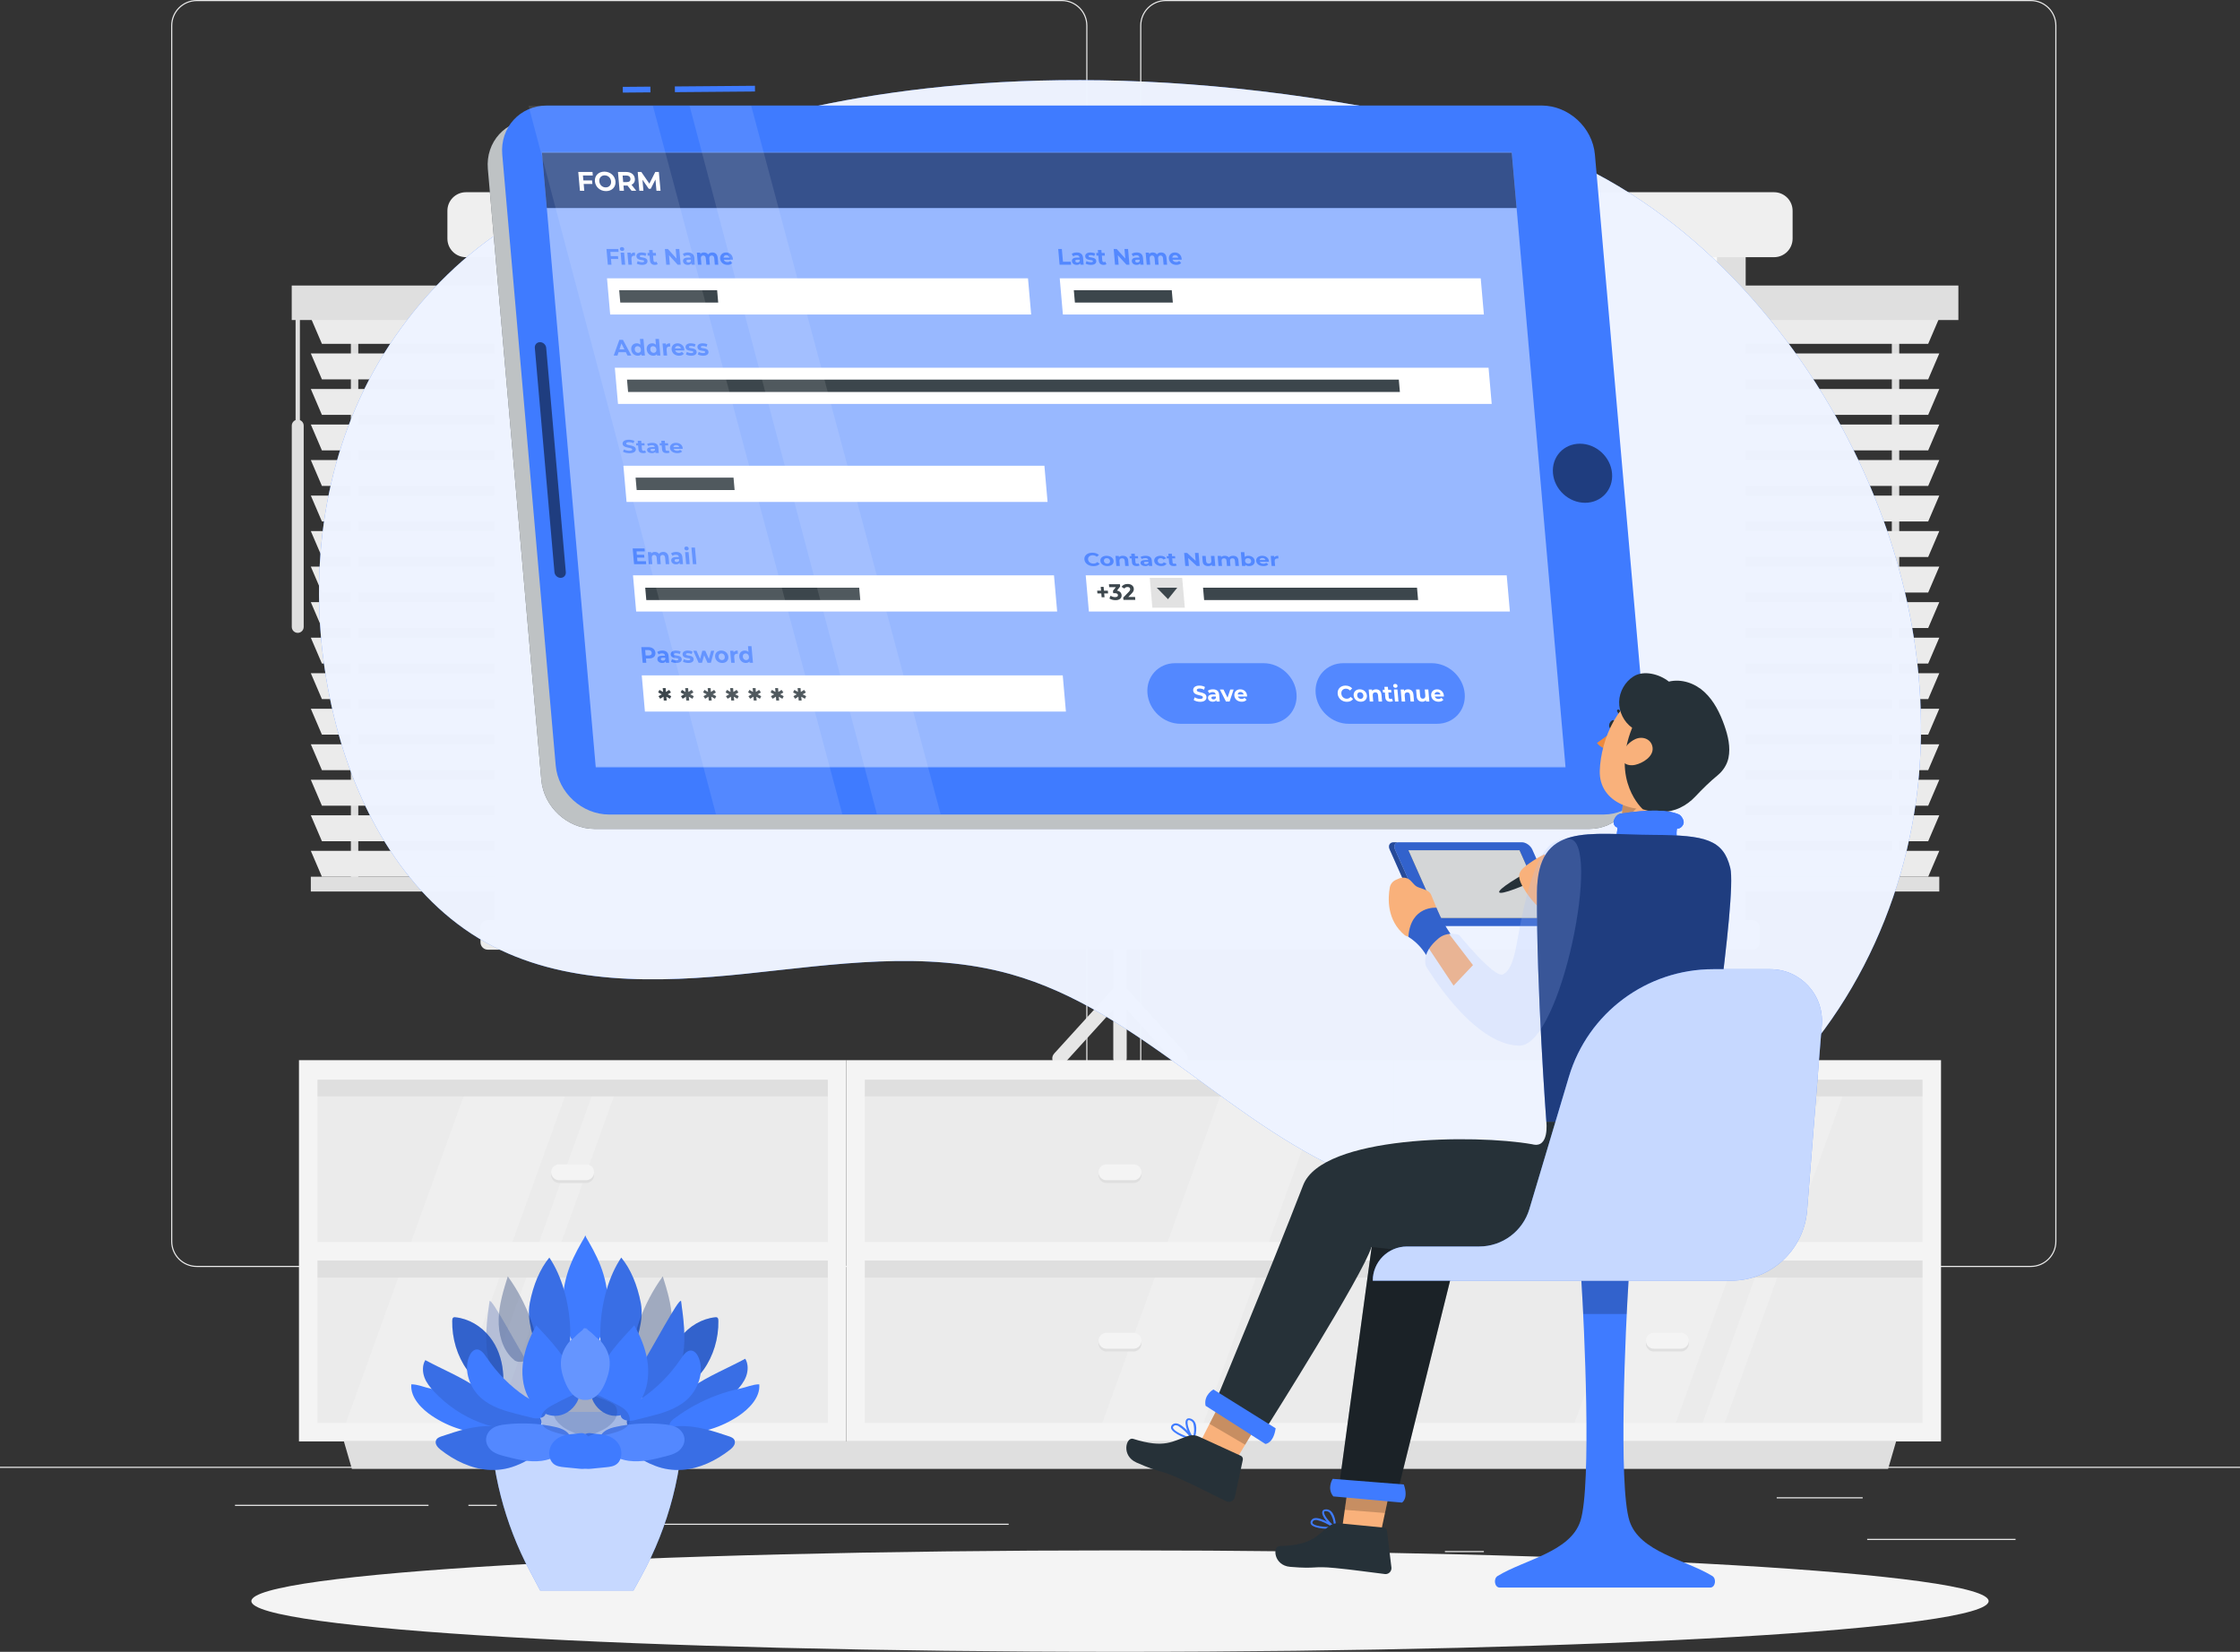 <?xml version="1.0" encoding="UTF-8"?>
<!DOCTYPE svg PUBLIC "-//W3C//DTD SVG 1.1//EN" "http://www.w3.org/Graphics/SVG/1.1/DTD/svg11.dtd">
<!-- Creator: CorelDRAW 2021 (64-Bit Evaluation Version) -->
<svg xmlns="http://www.w3.org/2000/svg" xml:space="preserve" width="176.389mm" height="130.091mm" version="1.1" shape-rendering="geometricPrecision" text-rendering="geometricPrecision" image-rendering="optimizeQuality" fill-rule="evenodd" clip-rule="evenodd"
viewBox="0 0 2617.45 1930.43"
 xmlns:xlink="http://www.w3.org/1999/xlink"
 xmlns:xodm="http://www.corel.com/coreldraw/odm/2003">
 <rect x="0" y="0" width="2617.45" height="1930.43" fill="#333333" stroke="none"/>
 <g id="Layer_x0020_1">
  <g id="_2672763202800">
   <g>
    <polygon fill="#EBEBEB" fill-rule="nonzero" points="2181.8,1798.4 2355.19,1798.4 2355.19,1799.71 2181.8,1799.71 "/>
    <polygon fill="#EBEBEB" fill-rule="nonzero" points="1688.4,1812.61 1733.9,1812.61 1733.9,1813.92 1688.4,1813.92 "/>
    <polygon fill="#EBEBEB" fill-rule="nonzero" points="2076.09,1749.79 2176.56,1749.79 2176.56,1751.1 2076.09,1751.1 "/>
    <polygon fill="#EBEBEB" fill-rule="nonzero" points="274.62,1758.59 500.73,1758.59 500.73,1759.9 274.62,1759.9 "/>
    <polygon fill="#EBEBEB" fill-rule="nonzero" points="547.34,1758.59 580.49,1758.59 580.49,1759.9 547.34,1759.9 "/>
    <polygon fill="#EBEBEB" fill-rule="nonzero" points="688.24,1780.69 1178.62,1780.69 1178.62,1782 688.24,1782 "/>
    <path fill="#EBEBEB" fill-rule="nonzero" d="M1240.74 1480.68l-1010.85 0c-16.48,0 -29.88,-13.4 -29.88,-29.88l0 -1420.92c0,-16.47 13.4,-29.88 29.88,-29.88l1010.85 0c16.47,0 29.88,13.41 29.88,29.88l0 1420.92c0,16.48 -13.4,29.88 -29.88,29.88zm-1010.85 -1479.37l0 0c-15.75,0 -28.57,12.82 -28.57,28.57l0 1420.92c0,15.76 12.82,28.57 28.57,28.57l1010.85 0c15.75,0 28.57,-12.82 28.57,-28.57l0 -1420.92c0,-15.75 -12.82,-28.57 -28.57,-28.57l-1010.85 0z"/>
    <path fill="#EBEBEB" fill-rule="nonzero" d="M2373.04 1480.68l-1010.85 0c-16.47,0 -29.88,-13.4 -29.88,-29.88l0 -1420.92c0,-16.47 13.4,-29.88 29.88,-29.88l1010.85 0c16.48,0 29.88,13.41 29.88,29.88l0 1420.92c0,16.48 -13.41,29.88 -29.88,29.88zm-1010.85 -1479.37l0 0c-15.75,0 -28.57,12.82 -28.57,28.57l0 1420.92c0,15.76 12.82,28.57 28.57,28.57l1010.85 0c15.76,0 28.57,-12.82 28.57,-28.57l0 -1420.92c0,-15.75 -12.82,-28.57 -28.57,-28.57l-1010.85 0z"/>
    <polygon fill="#EBEBEB" fill-rule="nonzero" points="2617.45,1715.45 -0,1715.45 -0,1714.14 2617.45,1714.14 "/>
   </g>
   <g>
    <g>
     <polygon fill="#DFDFDF" fill-rule="nonzero" points="418.64,1033.24 410,1033.24 410,359.44 418.64,359.44 "/>
     <polygon fill="#DFDFDF" fill-rule="nonzero" points="956.51,1033.24 947.87,1033.24 947.87,359.44 956.51,359.44 "/>
    </g>
    <polygon fill="#EBEBEB" fill-rule="nonzero" points="990.35,401.81 376.16,401.81 363.2,371.57 1003.31,371.57 "/>
    <polygon fill="#EBEBEB" fill-rule="nonzero" points="990.35,443.33 376.16,443.33 363.2,413.08 1003.31,413.08 "/>
    <polygon fill="#EBEBEB" fill-rule="nonzero" points="990.35,484.85 376.16,484.85 363.2,454.6 1003.31,454.6 "/>
    <polygon fill="#EBEBEB" fill-rule="nonzero" points="990.35,526.37 376.16,526.37 363.2,496.12 1003.31,496.12 "/>
    <polygon fill="#EBEBEB" fill-rule="nonzero" points="990.35,567.88 376.16,567.88 363.2,537.64 1003.31,537.64 "/>
    <polygon fill="#EBEBEB" fill-rule="nonzero" points="990.35,609.4 376.16,609.4 363.2,579.16 1003.31,579.16 "/>
    <polygon fill="#EBEBEB" fill-rule="nonzero" points="990.35,650.92 376.16,650.92 363.2,620.68 1003.31,620.68 "/>
    <polygon fill="#EBEBEB" fill-rule="nonzero" points="990.35,692.44 376.16,692.44 363.2,662.2 1003.31,662.2 "/>
    <polygon fill="#EBEBEB" fill-rule="nonzero" points="990.35,733.96 376.16,733.96 363.2,703.72 1003.31,703.72 "/>
    <polygon fill="#EBEBEB" fill-rule="nonzero" points="990.35,775.48 376.16,775.48 363.2,745.24 1003.31,745.24 "/>
    <polygon fill="#EBEBEB" fill-rule="nonzero" points="990.35,817 376.16,817 363.2,786.76 1003.31,786.76 "/>
    <polygon fill="#EBEBEB" fill-rule="nonzero" points="990.35,858.52 376.16,858.52 363.2,828.28 1003.31,828.28 "/>
    <polygon fill="#EBEBEB" fill-rule="nonzero" points="990.35,900.04 376.16,900.04 363.2,869.8 1003.31,869.8 "/>
    <polygon fill="#EBEBEB" fill-rule="nonzero" points="990.35,941.56 376.16,941.56 363.2,911.32 1003.31,911.32 "/>
    <polygon fill="#EBEBEB" fill-rule="nonzero" points="990.35,983.08 376.16,983.08 363.2,952.83 1003.31,952.83 "/>
    <polygon fill="#EBEBEB" fill-rule="nonzero" points="990.35,1024.59 376.16,1024.59 363.2,994.35 1003.31,994.35 "/>
    <polygon fill="#DFDFDF" fill-rule="nonzero" points="1003.31,1041.88 363.2,1041.88 363.2,1024.59 1003.31,1024.59 "/>
    <polygon fill="#DFDFDF" fill-rule="nonzero" points="1025.63,374.01 340.88,374.01 340.88,333.69 1025.63,333.69 "/>
    <path fill="#DFDFDF" fill-rule="nonzero" d="M347.91 739.6c-3.85,0 -6.97,-3.12 -6.97,-6.97l0 -235.18c0,-3.85 3.12,-6.97 6.97,-6.97 3.85,0 6.97,3.12 6.97,6.97l0 235.18c0,3.85 -3.12,6.97 -6.97,6.97z"/>
    <polygon fill="#DFDFDF" fill-rule="nonzero" points="350.43,505.61 345.39,505.61 345.39,365.93 350.43,365.93 "/>
   </g>
   <g>
    <g>
     <polygon fill="#DFDFDF" fill-rule="nonzero" points="1681.39,1033.24 1672.75,1033.24 1672.75,359.44 1681.39,359.44 "/>
     <polygon fill="#DFDFDF" fill-rule="nonzero" points="2219.26,1033.24 2210.62,1033.24 2210.62,359.44 2219.26,359.44 "/>
    </g>
    <polygon fill="#EBEBEB" fill-rule="nonzero" points="2253.1,401.81 1638.91,401.81 1625.95,371.57 2266.06,371.57 "/>
    <polygon fill="#EBEBEB" fill-rule="nonzero" points="2253.1,443.33 1638.91,443.33 1625.95,413.08 2266.06,413.08 "/>
    <polygon fill="#EBEBEB" fill-rule="nonzero" points="2253.1,484.85 1638.91,484.85 1625.95,454.6 2266.06,454.6 "/>
    <polygon fill="#EBEBEB" fill-rule="nonzero" points="2253.1,526.37 1638.91,526.37 1625.95,496.12 2266.06,496.12 "/>
    <polygon fill="#EBEBEB" fill-rule="nonzero" points="2253.1,567.88 1638.91,567.88 1625.95,537.64 2266.06,537.64 "/>
    <polygon fill="#EBEBEB" fill-rule="nonzero" points="2253.1,609.4 1638.91,609.4 1625.95,579.16 2266.06,579.16 "/>
    <polygon fill="#EBEBEB" fill-rule="nonzero" points="2253.1,650.92 1638.91,650.92 1625.95,620.68 2266.06,620.68 "/>
    <polygon fill="#EBEBEB" fill-rule="nonzero" points="2253.1,692.44 1638.91,692.44 1625.95,662.2 2266.06,662.2 "/>
    <polygon fill="#EBEBEB" fill-rule="nonzero" points="2253.1,733.96 1638.91,733.96 1625.95,703.72 2266.06,703.72 "/>
    <polygon fill="#EBEBEB" fill-rule="nonzero" points="2253.1,775.48 1638.91,775.48 1625.95,745.24 2266.06,745.24 "/>
    <polygon fill="#EBEBEB" fill-rule="nonzero" points="2253.1,817 1638.91,817 1625.95,786.76 2266.06,786.76 "/>
    <polygon fill="#EBEBEB" fill-rule="nonzero" points="2253.1,858.52 1638.91,858.52 1625.95,828.28 2266.06,828.28 "/>
    <polygon fill="#EBEBEB" fill-rule="nonzero" points="2253.1,900.04 1638.91,900.04 1625.95,869.8 2266.06,869.8 "/>
    <polygon fill="#EBEBEB" fill-rule="nonzero" points="2253.1,941.56 1638.91,941.56 1625.95,911.32 2266.06,911.32 "/>
    <polygon fill="#EBEBEB" fill-rule="nonzero" points="2253.1,983.08 1638.91,983.08 1625.95,952.83 2266.06,952.83 "/>
    <polygon fill="#EBEBEB" fill-rule="nonzero" points="2253.1,1024.59 1638.91,1024.59 1625.95,994.35 2266.06,994.35 "/>
    <polygon fill="#DFDFDF" fill-rule="nonzero" points="2266.06,1041.88 1625.95,1041.88 1625.95,1024.59 2266.06,1024.59 "/>
    <polygon fill="#DFDFDF" fill-rule="nonzero" points="2288.38,374.01 1603.63,374.01 1603.63,333.69 2288.38,333.69 "/>
    <path fill="#DFDFDF" fill-rule="nonzero" d="M1610.66 739.6c-3.85,0 -6.97,-3.12 -6.97,-6.97l0 -235.18c0,-3.85 3.12,-6.97 6.97,-6.97 3.85,0 6.97,3.12 6.97,6.97l0 235.18c0,3.85 -3.12,6.97 -6.97,6.97z"/>
    <polygon fill="#DFDFDF" fill-rule="nonzero" points="1613.18,505.61 1608.14,505.61 1608.14,365.93 1613.18,365.93 "/>
   </g>
   <g>
    <polygon fill="#DFDFDF" fill-rule="nonzero" points="2039.84,1089.7 577.61,1089.7 577.61,262.59 2039.84,262.59 "/>
    <path fill="#EBEBEB" fill-rule="nonzero" d="M2047.43 1109.86l-1477.4 0c-4.74,0 -8.58,-3.84 -8.58,-8.58l0 -17.41c0,-4.74 3.84,-8.58 8.58,-8.58l1477.4 0c4.74,0 8.58,3.84 8.58,8.58l0 17.41c0,4.74 -3.84,8.58 -8.58,8.58z"/>
    <polygon fill="#F9F9F9" fill-rule="nonzero" points="2006.26,1083.16 611.19,1083.16 611.19,287.72 2006.26,287.72 "/>
    <path fill="#E6E6E6" fill-rule="nonzero" d="M1385.53 1231.14c-22.99,-25.3 -45.97,-50.59 -68.96,-75.89 0,-15.13 0,-30.26 0,-45.39 0,-11.12 -15.7,-11.14 -15.7,0 0,15.13 0,30.26 0,45.39 -22.99,25.3 -45.97,50.59 -68.96,75.89 -7.16,7.88 3.95,20.1 11.11,12.22 19.28,-21.22 38.57,-42.45 57.85,-63.67 0,18.97 0,37.94 0,56.91 0,11.12 15.7,11.14 15.7,0 0,-18.97 0,-37.94 0,-56.91 19.28,21.22 38.57,42.45 57.85,63.67 7.16,7.88 18.26,-4.34 11.11,-12.22z"/>
    <path fill="#EFEFEF" fill-rule="nonzero" d="M2072.99 300.56l-1528.53 0c-11.97,0 -21.67,-9.7 -21.67,-21.67l0 -32.58c0,-11.97 9.7,-21.67 21.67,-21.67l1528.53 0c11.97,0 21.67,9.7 21.67,21.67l0 32.58c0,11.97 -9.7,21.67 -21.67,21.67z"/>
   </g>
   <g>
    <g>
     <polygon fill="#EBEBEB" fill-rule="nonzero" points="978.14,1461.87 360.14,1461.87 360.14,1248.54 978.14,1248.54 "/>
     <polygon fill="#EBEBEB" fill-rule="nonzero" points="978.14,1675.19 360.14,1675.19 360.14,1461.87 978.14,1461.87 "/>
     <g>
      <polygon fill="#EFEFEF" fill-rule="nonzero" points="594.98,1461.87 671.87,1248.54 553.53,1248.54 476.64,1461.87 "/>
      <polygon fill="#EFEFEF" fill-rule="nonzero" points="729.15,1248.54 703.15,1248.54 626.26,1461.87 652.25,1461.87 "/>
     </g>
     <g>
      <polygon fill="#EFEFEF" fill-rule="nonzero" points="518.09,1675.19 594.98,1461.87 476.64,1461.87 399.75,1675.19 "/>
      <polygon fill="#EFEFEF" fill-rule="nonzero" points="652.26,1461.87 626.26,1461.87 549.37,1675.19 575.36,1675.19 "/>
     </g>
     <polygon fill="#DFDFDF" fill-rule="nonzero" points="360.14,1281.35 360.14,1259.77 978.14,1259.77 978.14,1281.35 "/>
     <polygon fill="#DFDFDF" fill-rule="nonzero" points="360.14,1493.01 360.14,1471.43 978.14,1471.43 978.14,1493.01 "/>
     <g>
      <path fill="#DFDFDF" fill-rule="nonzero" d="M684.95 1382.52c5.12,0 9.27,-4.15 9.27,-9.27 0,-5.12 -4.15,-9.27 -9.27,-9.27 -2.6,0 -29.02,0 -31.62,0 -5.12,0 -9.27,4.15 -9.27,9.27 0,5.12 4.15,9.27 9.27,9.27 2.8,0 28.81,0 31.62,0z"/>
      <path fill="#F4F4F4" fill-rule="nonzero" d="M684.95 1379.24c5.12,0 9.27,-4.15 9.27,-9.27 0,-5.12 -4.15,-9.27 -9.27,-9.27 -2.6,0 -29.02,0 -31.62,0 -5.12,0 -9.27,4.15 -9.27,9.27 0,5.12 4.15,9.27 9.27,9.27 2.8,0 28.81,0 31.62,0z"/>
     </g>
     <g>
      <path fill="#DFDFDF" fill-rule="nonzero" d="M684.95 1579.44c5.12,0 9.27,-4.15 9.27,-9.27 0,-5.12 -4.15,-9.27 -9.27,-9.27 -2.6,0 -29.02,0 -31.62,0 -5.12,0 -9.27,4.15 -9.27,9.27 0,5.12 4.15,9.27 9.27,9.27 2.8,0 28.81,0 31.62,0z"/>
      <path fill="#F4F4F4" fill-rule="nonzero" d="M684.95 1576.17c5.12,0 9.27,-4.15 9.27,-9.27 0,-5.12 -4.15,-9.27 -9.27,-9.27 -2.6,0 -29.02,0 -31.62,0 -5.12,0 -9.27,4.15 -9.27,9.27 0,5.12 4.15,9.27 9.27,9.27 2.8,0 28.81,0 31.62,0z"/>
     </g>
     <path fill="#F4F4F4" fill-rule="nonzero" d="M349.34 1238.98l0 445.53 10.79 0 10.79 0 596.42 0 10.79 0 10.79 0 0 -445.53 -639.59 0zm618.01 423.95l0 0 -596.42 0 0 -189.78 596.42 0 0 189.78zm0 -211.37l0 0 -596.42 0 0 -189.78 596.42 0 0 189.78z"/>
     <g>
      <polygon fill="#EBEBEB" fill-rule="nonzero" points="1617.73,1461.87 999.72,1461.87 999.72,1248.54 1617.73,1248.54 "/>
      <polygon fill="#EBEBEB" fill-rule="nonzero" points="1617.73,1675.19 999.72,1675.19 999.72,1461.87 1617.73,1461.87 "/>
      <g>
       <polygon fill="#EFEFEF" fill-rule="nonzero" points="1478.88,1461.87 1555.77,1248.54 1437.43,1248.54 1360.54,1461.87 "/>
       <polygon fill="#EFEFEF" fill-rule="nonzero" points="1613.05,1248.54 1587.05,1248.54 1510.16,1461.87 1536.15,1461.87 "/>
      </g>
      <g>
       <polygon fill="#EFEFEF" fill-rule="nonzero" points="1401.99,1675.19 1478.88,1461.87 1360.54,1461.87 1283.65,1675.19 "/>
       <polygon fill="#EFEFEF" fill-rule="nonzero" points="1536.15,1461.87 1510.16,1461.87 1433.27,1675.19 1459.26,1675.19 "/>
      </g>
      <polygon fill="#DFDFDF" fill-rule="nonzero" points="999.72,1281.35 999.72,1259.77 1617.73,1259.77 1617.73,1281.35 "/>
      <polygon fill="#DFDFDF" fill-rule="nonzero" points="999.72,1493.01 999.72,1471.43 1617.73,1471.43 1617.73,1493.01 "/>
      <g>
       <path fill="#DFDFDF" fill-rule="nonzero" d="M1324.54 1382.52c5.12,0 9.27,-4.15 9.27,-9.27 0,-5.12 -4.15,-9.27 -9.27,-9.27 -2.6,0 -29.02,0 -31.62,0 -5.12,0 -9.27,4.15 -9.27,9.27 0,5.12 4.15,9.27 9.27,9.27 2.8,0 28.82,0 31.62,0z"/>
       <path fill="#F4F4F4" fill-rule="nonzero" d="M1324.54 1379.24c5.12,0 9.27,-4.15 9.27,-9.27 0,-5.12 -4.15,-9.27 -9.27,-9.27 -2.6,0 -29.02,0 -31.62,0 -5.12,0 -9.27,4.15 -9.27,9.27 0,5.12 4.15,9.27 9.27,9.27 2.8,0 28.82,0 31.62,0z"/>
      </g>
      <g>
       <path fill="#DFDFDF" fill-rule="nonzero" d="M1324.54 1579.44c5.12,0 9.27,-4.15 9.27,-9.27 0,-5.12 -4.15,-9.27 -9.27,-9.27 -2.6,0 -29.02,0 -31.62,0 -5.12,0 -9.27,4.15 -9.27,9.27 0,5.12 4.15,9.27 9.27,9.27 2.8,0 28.82,0 31.62,0z"/>
       <path fill="#F4F4F4" fill-rule="nonzero" d="M1324.54 1576.17c5.12,0 9.27,-4.15 9.27,-9.27 0,-5.12 -4.15,-9.27 -9.27,-9.27 -2.6,0 -29.02,0 -31.62,0 -5.12,0 -9.27,4.15 -9.27,9.27 0,5.12 4.15,9.27 9.27,9.27 2.8,0 28.82,0 31.62,0z"/>
      </g>
      <path fill="#F4F4F4" fill-rule="nonzero" d="M988.93 1238.98l0 445.53 10.79 0 10.79 0 596.42 0 10.79 0 10.79 0 0 -445.53 -639.59 0zm618.01 423.95l0 0 -596.42 0 0 -189.78 596.42 0 0 189.78zm0 -211.37l0 0 -596.42 0 0 -189.78 596.42 0 0 189.78z"/>
     </g>
     <g>
      <polygon fill="#EBEBEB" fill-rule="nonzero" points="2257.31,1461.87 1639.31,1461.87 1639.31,1248.54 2257.31,1248.54 "/>
      <polygon fill="#EBEBEB" fill-rule="nonzero" points="2257.31,1675.19 1639.31,1675.19 1639.31,1461.87 2257.31,1461.87 "/>
      <g>
       <polygon fill="#EFEFEF" fill-rule="nonzero" points="2030.66,1461.87 2107.55,1248.54 1989.21,1248.54 1912.32,1461.87 "/>
       <polygon fill="#EFEFEF" fill-rule="nonzero" points="2164.82,1248.54 2138.83,1248.54 2061.94,1461.87 2087.93,1461.87 "/>
      </g>
      <g>
       <polygon fill="#EFEFEF" fill-rule="nonzero" points="1953.77,1675.19 2030.66,1461.87 1912.32,1461.87 1835.43,1675.19 "/>
       <polygon fill="#EFEFEF" fill-rule="nonzero" points="2087.93,1461.87 2061.94,1461.87 1985.04,1675.19 2011.04,1675.19 "/>
      </g>
      <polygon fill="#DFDFDF" fill-rule="nonzero" points="1639.31,1281.35 1639.31,1259.77 2257.31,1259.77 2257.31,1281.35 "/>
      <polygon fill="#DFDFDF" fill-rule="nonzero" points="1639.31,1493.01 1639.31,1471.43 2257.31,1471.43 2257.31,1493.01 "/>
      <g>
       <path fill="#DFDFDF" fill-rule="nonzero" d="M1964.12 1382.52c5.12,0 9.27,-4.15 9.27,-9.27 0,-5.12 -4.15,-9.27 -9.27,-9.27 -2.59,0 -29.02,0 -31.62,0 -5.12,0 -9.27,4.15 -9.27,9.27 0,5.12 4.15,9.27 9.27,9.27 2.8,0 28.82,0 31.62,0z"/>
       <path fill="#F4F4F4" fill-rule="nonzero" d="M1964.12 1379.24c5.12,0 9.27,-4.15 9.27,-9.27 0,-5.12 -4.15,-9.27 -9.27,-9.27 -2.59,0 -29.02,0 -31.62,0 -5.12,0 -9.27,4.15 -9.27,9.27 0,5.12 4.15,9.27 9.27,9.27 2.8,0 28.82,0 31.62,0z"/>
      </g>
      <g>
       <path fill="#DFDFDF" fill-rule="nonzero" d="M1964.12 1579.44c5.12,0 9.27,-4.15 9.27,-9.27 0,-5.12 -4.15,-9.27 -9.27,-9.27 -2.59,0 -29.02,0 -31.62,0 -5.12,0 -9.27,4.15 -9.27,9.27 0,5.12 4.15,9.27 9.27,9.27 2.8,0 28.82,0 31.62,0z"/>
       <path fill="#F4F4F4" fill-rule="nonzero" d="M1964.12 1576.17c5.12,0 9.27,-4.15 9.27,-9.27 0,-5.12 -4.15,-9.27 -9.27,-9.27 -2.59,0 -29.02,0 -31.62,0 -5.12,0 -9.27,4.15 -9.27,9.27 0,5.12 4.15,9.27 9.27,9.27 2.8,0 28.82,0 31.62,0z"/>
      </g>
      <path fill="#F4F4F4" fill-rule="nonzero" d="M1628.52 1238.98l0 445.53 10.79 0 10.79 0 596.42 0 10.79 0 10.79 0 0 -445.53 -639.59 0zm618.01 423.95l0 0 -596.42 0 0 -189.78 596.42 0 0 189.78zm0 -211.37l0 0 -596.42 0 0 -189.78 596.42 0 0 189.78z"/>
     </g>
    </g>
    <polygon fill="#DFDFDF" fill-rule="nonzero" points="2206.27,1716.61 411.18,1716.61 401.84,1684.51 2215.61,1684.51 "/>
   </g>
   <g>
    <g>
     <path fill="#3F7BFF" fill-rule="nonzero" fill-opacity="0.902" d="M682.25 221.52c-119.51,41.34 -216.39,138.5 -266.41,254.64 -50.02,116.14 -54.83,249.41 -22.9,371.76 26.6,101.94 82.51,201.76 174.41,253.29 90.53,50.76 200.84,47.53 304.07,36.75 103.23,-10.79 209.37,-27.51 309.32,0.43 153.14,42.82 261.93,181.77 410.3,238.96 144.89,55.85 316.95,23.6 440.12,-70.97 123.17,-94.57 197.6,-245.67 211.13,-400.37 13.53,-154.7 -30.9,-311.64 -111.74,-444.22 -86.96,-142.62 -220.69,-263.61 -382.72,-304.21 -697.2,-174.73 -1065.57,63.95 -1065.57,63.95z"/>
    </g>
    <g>
     <path fill="white" fill-rule="nonzero" fill-opacity="0.902" d="M682.25 221.52c-119.51,41.34 -216.39,138.5 -266.41,254.64 -50.02,116.14 -54.83,249.41 -22.9,371.76 26.6,101.94 82.51,201.76 174.41,253.29 90.53,50.76 200.84,47.53 304.07,36.75 103.23,-10.79 209.37,-27.51 309.32,0.43 153.14,42.82 261.93,181.77 410.3,238.96 144.89,55.85 316.95,23.6 440.12,-70.97 123.17,-94.57 197.6,-245.67 211.13,-400.37 13.53,-154.7 -30.9,-311.64 -111.74,-444.22 -86.96,-142.62 -220.69,-263.61 -382.72,-304.21 -697.2,-174.73 -1065.57,63.95 -1065.57,63.95z"/>
    </g>
   </g>
   <path fill="#F4F4F4" fill-rule="nonzero" d="M2323.71 1871.15c0,32.74 -454.43,59.28 -1014.99,59.28 -560.56,0 -1014.99,-26.54 -1014.99,-59.28 0,-32.74 454.43,-59.28 1014.99,-59.28 560.56,0 1014.99,26.54 1014.99,59.28z"/>
   <g>
    <g>
     <path fill="#263138" fill-rule="nonzero" d="M694.9 968.73l1162.04 0c31.68,0 55.11,-25.68 52.34,-57.36l-62.46 -713.87c-2.77,-31.68 -30.7,-57.36 -62.38,-57.36l-1162.04 0c-31.68,0 -55.11,25.68 -52.34,57.36l62.46 713.87c2.77,31.68 30.7,57.36 62.38,57.36z"/>
     <path fill="white" fill-rule="nonzero" fill-opacity="0.702" d="M694.9 968.73l1162.04 0c31.68,0 55.11,-25.68 52.34,-57.36l-62.46 -713.87c-2.77,-31.68 -30.7,-57.36 -62.38,-57.36l-1162.04 0c-31.68,0 -55.11,25.68 -52.34,57.36l62.46 713.87c2.77,31.68 30.7,57.36 62.38,57.36z"/>
     <g>
      <g>
       <g>
        <polygon fill="#3F7BFF" fill-rule="nonzero" points="696.14,895.67 1829.32,895.67 1766.48,177.32 633.29,177.32 "/>
        <path fill="#3F7BFF" fill-rule="nonzero" d="M711.73 951.9l1162.04 0c31.68,0 55.11,-25.68 52.34,-57.36l-62.45 -713.87c-2.77,-31.68 -30.7,-57.36 -62.38,-57.36l-1162.04 0c-31.68,0 -55.11,25.68 -52.34,57.36l62.45 713.87c2.77,31.68 30.7,57.36 62.38,57.36z"/>
       </g>
       <polygon fill="#3F7BFF" fill-rule="nonzero" points="696.14,895.67 1829.32,895.67 1766.48,177.32 633.29,177.32 "/>
       <g>
        <g>
         <g>
          <polygon fill="white" fill-rule="nonzero" fill-opacity="0.4" points="696.14,896.78 1829.32,896.78 1766.48,178.43 633.29,178.43 "/>
          <polygon fill="#3F7BFF" fill-rule="nonzero" points="1772.14,243.14 638.96,243.14 633.29,178.43 1766.48,178.43 "/>
          <polygon fill="black" fill-rule="nonzero" fill-opacity="0.502" points="1772.14,243.14 638.96,243.14 633.29,178.43 1766.48,178.43 "/>
          <g>
           <polygon fill="white" fill-rule="nonzero" points="681.16,205.05 681.67,210.87 691.84,210.87 692.2,214.95 682.03,214.95 682.73,222.97 677.64,222.97 675.71,200.96 692.32,200.96 692.68,205.05 "/>
           <path fill="white" fill-rule="nonzero" d="M695.15 211.97c-0.57,-6.54 4.09,-11.38 11.03,-11.38 6.91,0 12.44,4.81 13.02,11.38 0.57,6.57 -4.12,11.38 -11.03,11.38 -6.94,0 -12.45,-4.84 -13.02,-11.38zm18.9 0l0 0c-0.37,-4.18 -3.57,-7.04 -7.49,-7.04 -3.92,0 -6.63,2.86 -6.26,7.04 0.37,4.18 3.57,7.04 7.49,7.04 3.92,0 6.62,-2.86 6.26,-7.04z"/>
           <path fill="white" fill-rule="nonzero" d="M738 222.97l-4.77 -6.13 -0.25 0 -4.43 0 0.54 6.13 -5.09 0 -1.92 -22 9.51 0c5.87,0 9.81,3.05 10.24,7.98 0.29,3.3 -1.17,5.72 -3.91,6.94l5.55 7.07 -5.46 0zm-6.33 -17.85l0 0 -4.14 0 0.67 7.67 4.14 0c3.11,0 4.55,-1.45 4.34,-3.83 -0.21,-2.42 -1.91,-3.84 -5.02,-3.84z"/>
           <polygon fill="white" fill-rule="nonzero" points="767.08,222.97 765.89,209.76 760.38,220.64 758.09,220.64 750.73,210.05 751.86,222.97 747.08,222.97 745.16,200.96 749.37,200.96 758.79,214.64 765.69,200.96 769.87,200.96 771.85,222.97 "/>
          </g>
          <g>
           <polygon fill="#3F7BFF" fill-rule="nonzero" points="713.21,294.43 713.63,299.27 722.12,299.27 722.41,302.67 713.93,302.67 714.51,309.35 710.27,309.35 708.67,291.02 722.52,291.02 722.82,294.43 "/>
           <path fill="#3F7BFF" fill-rule="nonzero" d="M724.34 291.02c-0.11,-1.28 0.82,-2.28 2.34,-2.28 1.52,0 2.63,0.94 2.73,2.2 0.12,1.36 -0.82,2.36 -2.34,2.36 -1.52,0 -2.63,-1 -2.74,-2.28zm0.87 4.24l0 0 4.09 0 1.23 14.08 -4.09 0 -1.23 -14.08z"/>
           <path fill="#3F7BFF" fill-rule="nonzero" d="M741.82 295.05l0.33 3.77c-0.34,-0.03 -0.61,-0.05 -0.92,-0.05 -2.25,0 -3.64,1.23 -3.4,3.93l0.58 6.65 -4.09 0 -1.23 -14.08 3.9 0 0.16 1.86c0.88,-1.36 2.5,-2.07 4.67,-2.07z"/>
           <path fill="#3F7BFF" fill-rule="nonzero" d="M744.07 308.04l1.11 -2.93c1.33,0.81 3.29,1.36 5.02,1.36 1.89,0 2.55,-0.5 2.48,-1.28 -0.2,-2.3 -8.51,0.05 -9,-5.58 -0.24,-2.67 2.01,-4.56 6.13,-4.56 1.94,0 4.12,0.45 5.53,1.23l-1.11 2.91c-1.46,-0.79 -2.87,-1.05 -4.15,-1.05 -1.84,0 -2.57,0.57 -2.51,1.31 0.21,2.41 8.52,0.08 9.01,5.63 0.23,2.62 -2.05,4.48 -6.27,4.48 -2.38,0 -4.85,-0.65 -6.24,-1.52z"/>
           <path fill="#3F7BFF" fill-rule="nonzero" d="M768.48 308.67c-0.79,0.6 -1.99,0.89 -3.25,0.89 -3.33,0 -5.41,-1.7 -5.71,-5.05l-0.51 -5.79 -2.18 0 -0.27 -3.14 2.18 0 -0.3 -3.43 4.09 0 0.3 3.43 3.51 0 0.27 3.14 -3.51 0 0.5 5.73c0.11,1.2 0.82,1.86 1.92,1.86 0.6,0 1.19,-0.18 1.6,-0.52l1.35 2.88z"/>
           <polygon fill="#3F7BFF" fill-rule="nonzero" points="793.74,291.02 795.35,309.35 791.86,309.35 781.74,298.22 782.72,309.35 778.53,309.35 776.92,291.02 780.43,291.02 790.52,302.15 789.55,291.02 "/>
           <path fill="#3F7BFF" fill-rule="nonzero" d="M811.16 301.31l0.7 8.04 -3.83 0 -0.15 -1.75c-0.65,1.28 -2.06,1.96 -4.12,1.96 -3.3,0 -5.43,-1.83 -5.64,-4.27 -0.22,-2.49 1.39,-4.22 5.68,-4.22l3.25 0c-0.15,-1.76 -1.29,-2.77 -3.49,-2.77 -1.49,0 -3,0.5 -3.95,1.31l-1.72 -2.85c1.45,-1.1 3.68,-1.7 5.93,-1.7 4.3,0 6.96,1.99 7.33,6.26zm-3.77 3.59l0 0 -0.13 -1.44 -2.8 0c-1.91,0 -2.45,0.7 -2.37,1.65 0.09,1.02 1.01,1.7 2.45,1.7 1.36,0 2.49,-0.63 2.85,-1.91z"/>
           <path fill="#3F7BFF" fill-rule="nonzero" d="M838.65 301.28l0.7 8.06 -4.09 0 -0.65 -7.43c-0.2,-2.28 -1.31,-3.33 -2.96,-3.33 -1.84,0 -3.02,1.18 -2.8,3.69l0.62 7.07 -4.09 0 -0.65 -7.43c-0.2,-2.28 -1.26,-3.33 -2.96,-3.33 -1.81,0 -2.99,1.18 -2.77,3.69l0.62 7.07 -4.09 0 -1.23 -14.08 3.9 0 0.14 1.62c0.94,-1.2 2.46,-1.83 4.27,-1.83 1.96,0 3.71,0.76 4.84,2.3 1,-1.44 2.76,-2.3 4.88,-2.3 3.35,0 5.93,1.94 6.31,6.23z"/>
           <path fill="#3F7BFF" fill-rule="nonzero" d="M856.37 303.46l-10.66 0c0.55,1.76 2.14,2.83 4.28,2.83 1.49,0 2.53,-0.45 3.42,-1.36l2.38 2.36c-1.18,1.49 -3.07,2.27 -5.62,2.27 -4.87,0 -8.31,-3.06 -8.68,-7.25 -0.37,-4.22 2.59,-7.25 6.89,-7.25 4.14,0 7.58,2.78 7.97,7.31 0.03,0.31 0.01,0.76 0.02,1.1zm-10.92 -2.38l0 0 6.94 0c-0.45,-1.78 -1.88,-2.93 -3.71,-2.93 -1.86,0 -3.1,1.13 -3.23,2.93z"/>
          </g>
          <g>
           <polygon fill="#3F7BFF" fill-rule="nonzero" points="754.79,655.9 755.09,659.31 740.89,659.31 739.29,640.98 753.14,640.98 753.44,644.39 743.8,644.39 744.15,648.36 752.66,648.36 752.95,651.66 744.44,651.66 744.81,655.9 "/>
           <path fill="#3F7BFF" fill-rule="nonzero" d="M781.27 651.24l0.7 8.07 -4.09 0 -0.65 -7.44c-0.2,-2.28 -1.31,-3.33 -2.96,-3.33 -1.84,0 -3.02,1.18 -2.8,3.69l0.62 7.07 -4.09 0 -0.65 -7.44c-0.2,-2.28 -1.26,-3.33 -2.96,-3.33 -1.81,0 -2.99,1.18 -2.77,3.69l0.62 7.07 -4.09 0 -1.23 -14.09 3.9 0 0.14 1.62c0.94,-1.21 2.46,-1.83 4.27,-1.83 1.96,0 3.71,0.76 4.84,2.3 1,-1.44 2.76,-2.3 4.88,-2.3 3.35,0 5.93,1.94 6.31,6.23z"/>
           <path fill="#3F7BFF" fill-rule="nonzero" d="M797.39 651.27l0.7 8.04 -3.82 0 -0.15 -1.76c-0.65,1.29 -2.06,1.97 -4.13,1.97 -3.3,0 -5.43,-1.83 -5.64,-4.27 -0.22,-2.48 1.39,-4.21 5.68,-4.21l3.25 0c-0.15,-1.75 -1.29,-2.78 -3.49,-2.78 -1.49,0 -2.99,0.5 -3.95,1.31l-1.72 -2.85c1.45,-1.1 3.68,-1.71 5.93,-1.71 4.3,0 6.96,1.99 7.33,6.26zm-3.77 3.59l0 0 -0.13 -1.44 -2.8 0c-1.91,0 -2.45,0.7 -2.37,1.65 0.09,1.02 1.01,1.71 2.45,1.71 1.36,0 2.49,-0.63 2.85,-1.91z"/>
           <path fill="#3F7BFF" fill-rule="nonzero" d="M799.67 640.98c-0.11,-1.28 0.82,-2.27 2.34,-2.27 1.52,0 2.63,0.94 2.73,2.2 0.12,1.36 -0.82,2.36 -2.34,2.36 -1.52,0 -2.63,-1 -2.74,-2.28zm0.87 4.24l0 0 4.09 0 1.23 14.09 -4.09 0 -1.23 -14.09z"/>
           <polygon fill="#3F7BFF" fill-rule="nonzero" points="807.95,639.88 812.03,639.88 813.73,659.31 809.65,659.31 "/>
          </g>
          <g>
           <path fill="#3F7BFF" fill-rule="nonzero" d="M731.29 411.57l-8.51 0 -1.28 3.93 -4.35 0 6.57 -18.33 4.19 0 9.8 18.33 -4.45 0 -1.97 -3.93zm-1.62 -3.22l0 0 -3.52 -7.01 -2.3 7.01 5.81 0z"/>
           <path fill="#3F7BFF" fill-rule="nonzero" d="M751.85 396.07l1.7 19.43 -3.9 0 -0.14 -1.62c-0.91,1.23 -2.35,1.83 -4.24,1.83 -3.98,0 -7.3,-2.83 -7.68,-7.25 -0.39,-4.42 2.43,-7.25 6.41,-7.25 1.73,0 3.24,0.55 4.37,1.71l-0.6 -6.83 4.09 0zm-2.93 12.38l0 0c-0.21,-2.43 -1.91,-3.9 -3.93,-3.9 -2.04,0 -3.49,1.47 -3.28,3.9 0.22,2.44 1.92,3.9 3.96,3.9 2.02,0 3.46,-1.46 3.25,-3.9z"/>
           <path fill="#3F7BFF" fill-rule="nonzero" d="M769.96 396.07l1.7 19.43 -3.9 0 -0.14 -1.62c-0.91,1.23 -2.35,1.83 -4.24,1.83 -3.98,0 -7.29,-2.83 -7.68,-7.25 -0.39,-4.42 2.43,-7.25 6.41,-7.25 1.73,0 3.24,0.55 4.37,1.71l-0.6 -6.83 4.09 0zm-2.93 12.38l0 0c-0.21,-2.43 -1.91,-3.9 -3.93,-3.9 -2.04,0 -3.49,1.47 -3.28,3.9 0.21,2.44 1.91,3.9 3.96,3.9 2.02,0 3.46,-1.46 3.25,-3.9z"/>
           <path fill="#3F7BFF" fill-rule="nonzero" d="M782.91 401.2l0.33 3.77c-0.34,-0.03 -0.61,-0.05 -0.92,-0.05 -2.25,0 -3.64,1.24 -3.4,3.93l0.58 6.65 -4.09 0 -1.23 -14.08 3.9 0 0.16 1.86c0.88,-1.36 2.49,-2.07 4.67,-2.07z"/>
           <path fill="#3F7BFF" fill-rule="nonzero" d="M799.67 409.61l-10.66 0c0.55,1.76 2.13,2.83 4.28,2.83 1.49,0 2.53,-0.45 3.42,-1.36l2.38 2.36c-1.18,1.49 -3.07,2.27 -5.62,2.27 -4.87,0 -8.31,-3.06 -8.68,-7.25 -0.37,-4.21 2.59,-7.25 6.89,-7.25 4.14,0 7.58,2.78 7.98,7.31 0.03,0.31 0.01,0.76 0.02,1.1zm-10.93 -2.38l0 0 6.94 0c-0.45,-1.78 -1.88,-2.93 -3.71,-2.93 -1.86,0 -3.1,1.13 -3.23,2.93z"/>
           <path fill="#3F7BFF" fill-rule="nonzero" d="M801.5 414.19l1.11 -2.93c1.33,0.81 3.29,1.36 5.02,1.36 1.89,0 2.55,-0.5 2.48,-1.28 -0.2,-2.3 -8.51,0.05 -9,-5.58 -0.23,-2.67 2.01,-4.56 6.13,-4.56 1.94,0 4.12,0.45 5.53,1.23l-1.11 2.91c-1.46,-0.79 -2.87,-1.05 -4.15,-1.05 -1.83,0 -2.57,0.58 -2.51,1.31 0.21,2.41 8.52,0.08 9.01,5.63 0.23,2.62 -2.04,4.48 -6.26,4.48 -2.38,0 -4.86,-0.65 -6.24,-1.52z"/>
           <path fill="#3F7BFF" fill-rule="nonzero" d="M815.39 414.19l1.1 -2.93c1.33,0.81 3.29,1.36 5.02,1.36 1.89,0 2.55,-0.5 2.48,-1.28 -0.2,-2.3 -8.51,0.05 -9.01,-5.58 -0.23,-2.67 2.01,-4.56 6.13,-4.56 1.94,0 4.13,0.45 5.53,1.23l-1.11 2.91c-1.46,-0.79 -2.87,-1.05 -4.15,-1.05 -1.83,0 -2.57,0.58 -2.5,1.31 0.21,2.41 8.52,0.08 9,5.63 0.23,2.62 -2.04,4.48 -6.26,4.48 -2.38,0 -4.85,-0.65 -6.24,-1.52z"/>
          </g>
          <g>
           <path fill="#3F7BFF" fill-rule="nonzero" d="M765.85 762.9c0.36,4.08 -2.48,6.62 -7.38,6.62l-3.69 0 0.44 5.05 -4.24 0 -1.6 -18.32 7.94 0c4.9,0 8.19,2.54 8.55,6.65zm-4.29 0l0 0c-0.18,-2.02 -1.59,-3.19 -4.19,-3.19l-3.46 0 0.55 6.36 3.46 0c2.6,0 3.8,-1.18 3.63,-3.17z"/>
           <path fill="#3F7BFF" fill-rule="nonzero" d="M781.22 766.54l0.7 8.04 -3.82 0 -0.16 -1.75c-0.65,1.28 -2.05,1.96 -4.12,1.96 -3.3,0 -5.43,-1.83 -5.64,-4.27 -0.22,-2.49 1.38,-4.21 5.68,-4.21l3.25 0c-0.15,-1.76 -1.29,-2.78 -3.49,-2.78 -1.49,0 -3,0.5 -3.95,1.31l-1.72 -2.85c1.45,-1.1 3.68,-1.7 5.93,-1.7 4.3,0 6.96,1.99 7.33,6.26zm-3.77 3.59l0 0 -0.12 -1.44 -2.8 0c-1.91,0 -2.45,0.71 -2.37,1.65 0.09,1.02 1.02,1.7 2.46,1.7 1.36,0 2.49,-0.63 2.84,-1.91z"/>
           <path fill="#3F7BFF" fill-rule="nonzero" d="M784.12 773.27l1.1 -2.93c1.33,0.81 3.29,1.36 5.02,1.36 1.89,0 2.55,-0.5 2.48,-1.28 -0.2,-2.3 -8.51,0.05 -9.01,-5.58 -0.23,-2.67 2.01,-4.56 6.12,-4.56 1.94,0 4.13,0.45 5.53,1.23l-1.11 2.91c-1.46,-0.79 -2.87,-1.05 -4.15,-1.05 -1.83,0 -2.57,0.58 -2.5,1.31 0.21,2.41 8.52,0.08 9,5.63 0.23,2.62 -2.04,4.48 -6.26,4.48 -2.38,0 -4.85,-0.65 -6.24,-1.52z"/>
           <path fill="#3F7BFF" fill-rule="nonzero" d="M798.02 773.27l1.1 -2.93c1.33,0.81 3.29,1.36 5.02,1.36 1.89,0 2.55,-0.5 2.48,-1.28 -0.2,-2.3 -8.51,0.05 -9,-5.58 -0.23,-2.67 2.01,-4.56 6.13,-4.56 1.94,0 4.12,0.45 5.53,1.23l-1.11 2.91c-1.46,-0.79 -2.87,-1.05 -4.15,-1.05 -1.83,0 -2.57,0.58 -2.51,1.31 0.21,2.41 8.52,0.08 9.01,5.63 0.23,2.62 -2.04,4.48 -6.26,4.48 -2.38,0 -4.86,-0.65 -6.24,-1.52z"/>
           <polygon fill="#3F7BFF" fill-rule="nonzero" points="834.54,760.49 830.66,774.58 826.73,774.58 822.8,765.83 820.29,774.58 816.36,774.58 810.04,760.49 813.89,760.49 818.05,770.02 820.68,760.49 824.14,760.49 828.32,770.02 830.92,760.49 "/>
           <path fill="#3F7BFF" fill-rule="nonzero" d="M835.6 767.53c-0.37,-4.24 2.64,-7.25 7.12,-7.25 4.48,0 7.99,3.01 8.36,7.25 0.37,4.24 -2.61,7.25 -7.09,7.25 -4.48,0 -8.02,-3.01 -8.39,-7.25zm11.34 0l0 0c-0.21,-2.43 -1.88,-3.9 -3.93,-3.9 -2.04,0 -3.49,1.47 -3.27,3.9 0.21,2.43 1.91,3.9 3.96,3.9 2.04,0 3.46,-1.47 3.25,-3.9z"/>
           <path fill="#3F7BFF" fill-rule="nonzero" d="M861.91 760.28l0.33 3.77c-0.34,-0.03 -0.61,-0.05 -0.92,-0.05 -2.26,0 -3.64,1.23 -3.4,3.93l0.58 6.65 -4.09 0 -1.23 -14.08 3.9 0 0.16 1.86c0.88,-1.36 2.49,-2.07 4.67,-2.07z"/>
           <path fill="#3F7BFF" fill-rule="nonzero" d="M878.12 755.15l1.7 19.43 -3.9 0 -0.14 -1.62c-0.91,1.23 -2.35,1.83 -4.24,1.83 -3.98,0 -7.3,-2.83 -7.69,-7.25 -0.39,-4.42 2.43,-7.25 6.41,-7.25 1.73,0 3.24,0.55 4.37,1.7l-0.6 -6.83 4.09 0zm-2.93 12.38l0 0c-0.21,-2.43 -1.91,-3.9 -3.93,-3.9 -2.04,0 -3.49,1.47 -3.27,3.9 0.22,2.43 1.91,3.9 3.96,3.9 2.02,0 3.46,-1.47 3.25,-3.9z"/>
          </g>
          <g>
           <path fill="#3F7BFF" fill-rule="nonzero" d="M1482.65 845.87l-103.32 0c-19.56,0 -36.8,-15.86 -38.51,-35.42 -1.71,-19.56 12.76,-35.41 32.32,-35.41l103.32 0c19.56,0 36.8,15.86 38.51,35.41 1.71,19.56 -12.76,35.42 -32.32,35.42z"/>
           <g>
            <path fill="white" fill-rule="nonzero" d="M1394.83 818.07l1.16 -3.19c1.64,1.12 4.02,1.91 6.22,1.91 2.52,0 3.47,-0.84 3.37,-1.96 -0.3,-3.43 -10.76,-1.07 -11.35,-7.88 -0.27,-3.11 2.02,-5.71 7.23,-5.71 2.31,0 4.71,0.55 6.51,1.62l-1.03 3.22c-1.79,-0.97 -3.58,-1.44 -5.21,-1.44 -2.52,0 -3.4,0.94 -3.3,2.1 0.3,3.38 10.75,1.05 11.34,7.77 0.27,3.06 -2.04,5.68 -7.28,5.68 -2.91,0 -5.92,-0.86 -7.65,-2.12z"/>
            <path fill="white" fill-rule="nonzero" d="M1424.61 811.84l0.7 8.04 -3.82 0 -0.15 -1.76c-0.65,1.28 -2.06,1.96 -4.13,1.96 -3.3,0 -5.43,-1.83 -5.64,-4.27 -0.22,-2.49 1.39,-4.21 5.68,-4.21l3.25 0c-0.15,-1.75 -1.29,-2.78 -3.49,-2.78 -1.49,0 -3,0.5 -3.95,1.31l-1.72 -2.85c1.45,-1.1 3.68,-1.7 5.93,-1.7 4.3,0 6.96,1.99 7.33,6.26zm-3.77 3.58l0 0 -0.13 -1.44 -2.81 0c-1.91,0 -2.45,0.71 -2.37,1.65 0.09,1.02 1.01,1.7 2.45,1.7 1.36,0 2.49,-0.63 2.85,-1.91z"/>
            <polygon fill="white" fill-rule="nonzero" points="1441.49,805.8 1436.78,819.88 1432.56,819.88 1425.41,805.8 1429.62,805.8 1434.37,815.38 1437.56,805.8 "/>
            <path fill="white" fill-rule="nonzero" d="M1457.21 813.99l-10.66 0c0.55,1.76 2.13,2.83 4.28,2.83 1.49,0 2.53,-0.45 3.42,-1.36l2.38 2.36c-1.18,1.49 -3.08,2.27 -5.62,2.27 -4.87,0 -8.31,-3.06 -8.68,-7.25 -0.37,-4.21 2.59,-7.25 6.89,-7.25 4.14,0 7.58,2.77 7.97,7.31 0.03,0.31 0.01,0.76 0.02,1.1zm-10.92 -2.38l0 0 6.94 0c-0.44,-1.78 -1.88,-2.93 -3.72,-2.93 -1.86,0 -3.1,1.13 -3.23,2.93z"/>
           </g>
           <path fill="#3F7BFF" fill-rule="nonzero" d="M1679.19 845.87l-103.32 0c-19.56,0 -36.8,-15.86 -38.51,-35.42 -1.71,-19.56 12.76,-35.41 32.32,-35.41l103.32 0c19.56,0 36.8,15.86 38.51,35.41 1.71,19.56 -12.76,35.42 -32.32,35.42z"/>
           <g>
            <path fill="white" fill-rule="nonzero" d="M1563.07 810.71c-0.49,-5.52 3.41,-9.48 9.12,-9.48 3.17,0 5.91,1.15 7.83,3.25l-2.5 2.51c-1.35,-1.42 -2.96,-2.15 -4.8,-2.15 -3.43,0 -5.66,2.41 -5.36,5.86 0.3,3.46 2.95,5.87 6.38,5.87 1.83,0 3.32,-0.73 4.42,-2.18l2.94 2.51c-1.55,2.12 -4.09,3.27 -7.28,3.27 -5.69,0 -10.28,-3.95 -10.76,-9.48z"/>
            <path fill="white" fill-rule="nonzero" d="M1581.75 812.83c-0.37,-4.24 2.64,-7.25 7.12,-7.25 4.48,0 7.99,3.01 8.36,7.25 0.37,4.24 -2.62,7.25 -7.1,7.25 -4.48,0 -8.02,-3.01 -8.39,-7.25zm11.34 0l0 0c-0.21,-2.43 -1.88,-3.9 -3.93,-3.9 -2.05,0 -3.49,1.47 -3.27,3.9 0.21,2.44 1.91,3.9 3.95,3.9 2.04,0 3.46,-1.46 3.25,-3.9z"/>
            <path fill="white" fill-rule="nonzero" d="M1614.27 811.81l0.7 8.07 -4.09 0 -0.65 -7.44c-0.2,-2.28 -1.34,-3.33 -3.15,-3.33 -1.96,0 -3.27,1.2 -3.05,3.8l0.61 6.97 -4.09 0 -1.23 -14.08 3.9 0 0.14 1.65c1,-1.2 2.59,-1.86 4.5,-1.86 3.33,0 6.01,1.94 6.39,6.23z"/>
            <path fill="white" fill-rule="nonzero" d="M1627.68 819.2c-0.79,0.6 -1.99,0.89 -3.25,0.89 -3.33,0 -5.41,-1.7 -5.71,-5.05l-0.51 -5.78 -2.18 0 -0.27 -3.14 2.18 0 -0.3 -3.43 4.09 0 0.3 3.43 3.51 0 0.27 3.14 -3.51 0 0.5 5.73c0.11,1.2 0.82,1.86 1.92,1.86 0.6,0 1.19,-0.18 1.61,-0.52l1.35 2.88z"/>
            <path fill="white" fill-rule="nonzero" d="M1627.93 801.55c-0.11,-1.28 0.82,-2.28 2.34,-2.28 1.52,0 2.62,0.94 2.73,2.2 0.12,1.36 -0.82,2.36 -2.33,2.36 -1.52,0 -2.63,-1 -2.74,-2.28zm0.87 4.24l0 0 4.09 0 1.23 14.08 -4.09 0 -1.23 -14.08z"/>
            <path fill="white" fill-rule="nonzero" d="M1651.62 811.81l0.7 8.07 -4.09 0 -0.65 -7.44c-0.2,-2.28 -1.34,-3.33 -3.15,-3.33 -1.97,0 -3.27,1.2 -3.05,3.8l0.61 6.97 -4.09 0 -1.23 -14.08 3.9 0 0.14 1.65c1,-1.2 2.59,-1.86 4.5,-1.86 3.33,0 6.01,1.94 6.39,6.23z"/>
            <path fill="white" fill-rule="nonzero" d="M1668.97 805.8l1.23 14.08 -3.88 0 -0.15 -1.68c-0.97,1.23 -2.48,1.88 -4.21,1.88 -3.54,0 -6.2,-1.99 -6.58,-6.33l-0.69 -7.96 4.09 0 0.64 7.36c0.2,2.35 1.34,3.4 3.15,3.4 1.89,0 3.14,-1.21 2.91,-3.8l-0.61 -6.96 4.09 0z"/>
            <path fill="white" fill-rule="nonzero" d="M1687.19 813.99l-10.66 0c0.55,1.76 2.13,2.83 4.28,2.83 1.49,0 2.53,-0.45 3.42,-1.36l2.38 2.36c-1.18,1.49 -3.08,2.27 -5.62,2.27 -4.87,0 -8.31,-3.06 -8.68,-7.25 -0.37,-4.21 2.59,-7.25 6.89,-7.25 4.14,0 7.58,2.77 7.97,7.31 0.03,0.31 0.01,0.76 0.02,1.1zm-10.92 -2.38l0 0 6.94 0c-0.44,-1.78 -1.88,-2.93 -3.72,-2.93 -1.86,0 -3.1,1.13 -3.23,2.93z"/>
           </g>
          </g>
          <g>
           <path fill="#3F7BFF" fill-rule="nonzero" d="M1267.11 653.78c-0.4,-4.58 3.56,-7.86 9.27,-7.86 3.17,0 5.9,0.95 7.78,2.69l-2.54 2.08c-1.33,-1.18 -2.93,-1.78 -4.77,-1.78 -3.43,0 -5.69,2 -5.44,4.87 0.25,2.87 2.86,4.87 6.29,4.87 1.83,0 3.33,-0.61 4.46,-1.8l2.91 2.08c-1.58,1.76 -4.14,2.71 -7.33,2.71 -5.69,0 -10.22,-3.28 -10.62,-7.86z"/>
           <path fill="#3F7BFF" fill-rule="nonzero" d="M1285.77 655.54c-0.31,-3.52 2.75,-6.02 7.23,-6.02 4.48,0 7.95,2.5 8.26,6.02 0.31,3.52 -2.72,6.02 -7.2,6.02 -4.48,0 -7.97,-2.5 -8.28,-6.02zm11.34 0l0 0c-0.18,-2.02 -1.83,-3.24 -3.87,-3.24 -2.05,0 -3.51,1.22 -3.33,3.24 0.18,2.02 1.85,3.24 3.9,3.24 2.04,0 3.48,-1.22 3.3,-3.24z"/>
           <path fill="#3F7BFF" fill-rule="nonzero" d="M1318.3 654.7l0.58 6.69 -4.09 0 -0.54 -6.17c-0.16,-1.89 -1.29,-2.76 -3.1,-2.76 -1.96,0 -3.29,1 -3.1,3.15l0.51 5.78 -4.09 0 -1.02 -11.69 3.9 0 0.12 1.37c1.02,-1 2.62,-1.54 4.53,-1.54 3.33,0 5.98,1.61 6.3,5.17z"/>
           <path fill="#3F7BFF" fill-rule="nonzero" d="M1331.61 660.82c-0.79,0.5 -2.01,0.74 -3.26,0.74 -3.33,0 -5.39,-1.41 -5.63,-4.19l-0.42 -4.8 -2.18 0 -0.23 -2.61 2.18 0 -0.25 -2.85 4.09 0 0.25 2.85 3.51 0 0.23 2.61 -3.51 0 0.42 4.76c0.09,1 0.79,1.54 1.89,1.54 0.6,0 1.19,-0.15 1.61,-0.43l1.31 2.39z"/>
           <path fill="#3F7BFF" fill-rule="nonzero" d="M1345.84 654.72l0.58 6.67 -3.83 0 -0.13 -1.46c-0.66,1.06 -2.08,1.63 -4.15,1.63 -3.3,0 -5.4,-1.52 -5.58,-3.54 -0.18,-2.07 1.45,-3.5 5.75,-3.5l3.25 0c-0.13,-1.45 -1.25,-2.3 -3.45,-2.3 -1.49,0 -3,0.41 -3.97,1.09l-1.68 -2.37c1.47,-0.91 3.7,-1.41 5.96,-1.41 4.3,0 6.93,1.65 7.24,5.19zm-3.83 2.98l0 0 -0.1 -1.2 -2.8 0c-1.91,0 -2.46,0.59 -2.4,1.37 0.07,0.85 0.99,1.41 2.43,1.41 1.36,0 2.5,-0.52 2.88,-1.58z"/>
           <path fill="#3F7BFF" fill-rule="nonzero" d="M1348.69 655.54c-0.31,-3.52 2.75,-6.02 7.33,-6.02 2.96,0 5.39,1.07 6.58,2.98l-3.05 1.41c-0.86,-1.11 -2.03,-1.61 -3.31,-1.61 -2.07,0 -3.59,1.2 -3.41,3.24 0.18,2.04 1.91,3.24 3.98,3.24 1.28,0 2.37,-0.48 3.03,-1.61l3.3 1.43c-0.86,1.87 -3.1,2.95 -6.06,2.95 -4.59,0 -8.08,-2.5 -8.39,-6.02z"/>
           <path fill="#3F7BFF" fill-rule="nonzero" d="M1374.98 660.82c-0.8,0.5 -2.01,0.74 -3.26,0.74 -3.33,0 -5.39,-1.41 -5.63,-4.19l-0.42 -4.8 -2.18 0 -0.23 -2.61 2.18 0 -0.25 -2.85 4.09 0 0.25 2.85 3.51 0 0.23 2.61 -3.51 0 0.42 4.76c0.09,1 0.79,1.54 1.89,1.54 0.6,0 1.19,-0.15 1.61,-0.43l1.31 2.39z"/>
           <polygon fill="#3F7BFF" fill-rule="nonzero" points="1400.5,646.18 1401.83,661.39 1398.35,661.39 1388.4,652.15 1389.21,661.39 1385.01,661.39 1383.68,646.18 1387.19,646.18 1397.12,655.41 1396.31,646.18 "/>
           <path fill="#3F7BFF" fill-rule="nonzero" d="M1419.05 649.7l1.02 11.69 -3.88 0 -0.12 -1.39c-0.99,1.02 -2.51,1.56 -4.24,1.56 -3.54,0 -6.17,-1.65 -6.49,-5.25l-0.58 -6.6 4.09 0 0.53 6.1c0.17,1.96 1.3,2.83 3.1,2.83 1.89,0 3.16,-1 2.98,-3.15l-0.51 -5.78 4.09 0z"/>
           <path fill="#3F7BFF" fill-rule="nonzero" d="M1447.09 654.7l0.58 6.69 -4.09 0 -0.54 -6.17c-0.17,-1.89 -1.26,-2.76 -2.91,-2.76 -1.83,0 -3.03,0.98 -2.85,3.07l0.51 5.86 -4.09 0 -0.54 -6.17c-0.17,-1.89 -1.21,-2.76 -2.91,-2.76 -1.81,0 -3.01,0.98 -2.83,3.07l0.51 5.86 -4.09 0 -1.02 -11.69 3.9 0 0.12 1.35c0.96,-1 2.49,-1.52 4.3,-1.52 1.96,0 3.7,0.63 4.8,1.91 1.02,-1.2 2.79,-1.91 4.92,-1.91 3.35,0 5.9,1.61 6.22,5.17z"/>
           <path fill="#3F7BFF" fill-rule="nonzero" d="M1466.16 655.54c0.32,3.67 -2.54,6.02 -6.49,6.02 -1.89,0 -3.45,-0.5 -4.56,-1.52l0.12 1.35 -3.9 0 -1.41 -16.12 4.09 0 0.5 5.67c0.97,-0.95 2.37,-1.41 4.12,-1.41 3.95,0 7.22,2.35 7.55,6.02zm-4.14 0l0 0c-0.18,-2.02 -1.83,-3.24 -3.87,-3.24 -2.04,0 -3.48,1.22 -3.31,3.24 0.18,2.02 1.83,3.24 3.88,3.24 2.04,0 3.48,-1.22 3.3,-3.24z"/>
           <path fill="#3F7BFF" fill-rule="nonzero" d="M1482.68 656.5l-10.66 0c0.52,1.46 2.09,2.35 4.24,2.35 1.49,0 2.53,-0.37 3.44,-1.13l2.35 1.96c-1.2,1.24 -3.11,1.89 -5.65,1.89 -4.87,0 -8.27,-2.54 -8.57,-6.02 -0.31,-3.49 2.7,-6.02 6.99,-6.02 4.14,0 7.54,2.3 7.87,6.06 0.02,0.26 0,0.63 0,0.91zm-10.89 -1.98l0 0 6.94 0c-0.42,-1.48 -1.84,-2.43 -3.67,-2.43 -1.86,0 -3.11,0.93 -3.27,2.43z"/>
           <path fill="#3F7BFF" fill-rule="nonzero" d="M1493.6 649.52l0.27 3.13c-0.35,-0.02 -0.61,-0.04 -0.92,-0.04 -2.26,0 -3.66,1.02 -3.46,3.26l0.48 5.52 -4.09 0 -1.02 -11.69 3.9 0 0.14 1.54c0.9,-1.13 2.52,-1.72 4.7,-1.72z"/>
          </g>
          <g>
           <path fill="#3F7BFF" fill-rule="nonzero" d="M727.95 527.89l1.21 -2.65c1.63,0.93 3.99,1.58 6.19,1.58 2.52,0 3.48,-0.69 3.4,-1.63 -0.25,-2.84 -10.74,-0.89 -11.24,-6.54 -0.23,-2.59 2.1,-4.74 7.31,-4.74 2.31,0 4.7,0.46 6.49,1.35l-1.08 2.67c-1.77,-0.8 -3.56,-1.19 -5.19,-1.19 -2.52,0 -3.42,0.78 -3.33,1.74 0.25,2.8 10.74,0.87 11.23,6.45 0.22,2.54 -2.13,4.71 -7.37,4.71 -2.91,0 -5.9,-0.72 -7.62,-1.76z"/>
           <path fill="#3F7BFF" fill-rule="nonzero" d="M754.97 528.83c-0.8,0.5 -2.01,0.74 -3.26,0.74 -3.33,0 -5.39,-1.41 -5.63,-4.19l-0.42 -4.8 -2.18 0 -0.23 -2.61 2.18 0 -0.25 -2.84 4.09 0 0.25 2.84 3.51 0 0.23 2.61 -3.51 0 0.42 4.76c0.09,1 0.79,1.54 1.89,1.54 0.6,0 1.19,-0.15 1.61,-0.43l1.31 2.39z"/>
           <path fill="#3F7BFF" fill-rule="nonzero" d="M769.21 522.73l0.58 6.67 -3.82 0 -0.13 -1.46c-0.67,1.07 -2.08,1.63 -4.16,1.63 -3.3,0 -5.4,-1.52 -5.58,-3.54 -0.18,-2.07 1.45,-3.5 5.75,-3.5l3.25 0c-0.13,-1.45 -1.25,-2.3 -3.45,-2.3 -1.49,0 -3,0.41 -3.97,1.08l-1.68 -2.37c1.47,-0.91 3.7,-1.41 5.96,-1.41 4.3,0 6.93,1.65 7.24,5.19zm-3.83 2.98l0 0 -0.11 -1.2 -2.8 0c-1.91,0 -2.46,0.59 -2.4,1.37 0.07,0.85 0.99,1.41 2.43,1.41 1.36,0 2.49,-0.52 2.88,-1.58z"/>
           <path fill="#3F7BFF" fill-rule="nonzero" d="M782.51 528.83c-0.79,0.5 -2.01,0.74 -3.26,0.74 -3.33,0 -5.39,-1.41 -5.63,-4.19l-0.42 -4.8 -2.18 0 -0.23 -2.61 2.18 0 -0.25 -2.84 4.09 0 0.25 2.84 3.51 0 0.23 2.61 -3.51 0 0.42 4.76c0.09,1 0.79,1.54 1.89,1.54 0.6,0 1.19,-0.15 1.61,-0.43l1.31 2.39z"/>
           <path fill="#3F7BFF" fill-rule="nonzero" d="M797.71 524.51l-10.66 0c0.52,1.45 2.09,2.35 4.24,2.35 1.49,0 2.53,-0.37 3.44,-1.13l2.35 1.95c-1.2,1.24 -3.11,1.89 -5.65,1.89 -4.87,0 -8.27,-2.54 -8.57,-6.02 -0.31,-3.5 2.7,-6.02 6.99,-6.02 4.14,0 7.54,2.3 7.87,6.06 0.02,0.26 0,0.63 0,0.91zm-10.89 -1.98l0 0 6.94 0c-0.42,-1.48 -1.84,-2.43 -3.67,-2.43 -1.86,0 -3.11,0.93 -3.27,2.43z"/>
          </g>
          <g>
           <polygon fill="#3F7BFF" fill-rule="nonzero" points="1236.53,291.02 1240.77,291.02 1242.08,305.89 1251.27,305.89 1251.57,309.35 1238.13,309.35 "/>
           <path fill="#3F7BFF" fill-rule="nonzero" d="M1265.58 301.31l0.7 8.04 -3.83 0 -0.15 -1.75c-0.65,1.28 -2.06,1.96 -4.12,1.96 -3.3,0 -5.43,-1.83 -5.64,-4.27 -0.22,-2.49 1.39,-4.22 5.68,-4.22l3.25 0c-0.15,-1.76 -1.29,-2.77 -3.49,-2.77 -1.49,0 -2.99,0.5 -3.95,1.31l-1.72 -2.85c1.45,-1.1 3.68,-1.7 5.93,-1.7 4.3,0 6.96,1.99 7.33,6.26zm-3.77 3.59l0 0 -0.13 -1.44 -2.8 0c-1.91,0 -2.45,0.7 -2.37,1.65 0.09,1.02 1.01,1.7 2.45,1.7 1.36,0 2.49,-0.63 2.85,-1.91z"/>
           <path fill="#3F7BFF" fill-rule="nonzero" d="M1268.48 308.04l1.11 -2.93c1.33,0.81 3.29,1.36 5.02,1.36 1.89,0 2.55,-0.5 2.48,-1.28 -0.2,-2.3 -8.51,0.05 -9,-5.58 -0.23,-2.67 2.01,-4.56 6.12,-4.56 1.94,0 4.13,0.45 5.53,1.23l-1.11 2.91c-1.46,-0.79 -2.87,-1.05 -4.15,-1.05 -1.84,0 -2.57,0.57 -2.5,1.31 0.21,2.41 8.52,0.08 9.01,5.63 0.23,2.62 -2.04,4.48 -6.27,4.48 -2.38,0 -4.85,-0.65 -6.24,-1.52z"/>
           <path fill="#3F7BFF" fill-rule="nonzero" d="M1292.89 308.67c-0.79,0.6 -1.99,0.89 -3.25,0.89 -3.33,0 -5.41,-1.7 -5.71,-5.05l-0.51 -5.79 -2.17 0 -0.27 -3.14 2.18 0 -0.3 -3.43 4.09 0 0.3 3.43 3.51 0 0.27 3.14 -3.51 0 0.5 5.73c0.11,1.2 0.82,1.86 1.92,1.86 0.6,0 1.19,-0.18 1.6,-0.52l1.35 2.88z"/>
           <polygon fill="#3F7BFF" fill-rule="nonzero" points="1318.16,291.02 1319.76,309.35 1316.27,309.35 1306.16,298.22 1307.13,309.35 1302.94,309.35 1301.34,291.02 1304.84,291.02 1314.94,302.15 1313.96,291.02 "/>
           <path fill="#3F7BFF" fill-rule="nonzero" d="M1335.57 301.31l0.7 8.04 -3.82 0 -0.15 -1.75c-0.65,1.28 -2.06,1.96 -4.13,1.96 -3.3,0 -5.42,-1.83 -5.64,-4.27 -0.22,-2.49 1.39,-4.22 5.68,-4.22l3.25 0c-0.15,-1.76 -1.29,-2.77 -3.49,-2.77 -1.49,0 -3,0.5 -3.95,1.31l-1.72 -2.85c1.45,-1.1 3.68,-1.7 5.93,-1.7 4.3,0 6.96,1.99 7.33,6.26zm-3.77 3.59l0 0 -0.13 -1.44 -2.8 0c-1.91,0 -2.45,0.7 -2.37,1.65 0.09,1.02 1.01,1.7 2.45,1.7 1.36,0 2.49,-0.63 2.85,-1.91z"/>
           <path fill="#3F7BFF" fill-rule="nonzero" d="M1363.06 301.28l0.7 8.06 -4.09 0 -0.65 -7.43c-0.2,-2.28 -1.31,-3.33 -2.96,-3.33 -1.84,0 -3.02,1.18 -2.8,3.69l0.62 7.07 -4.09 0 -0.65 -7.43c-0.2,-2.28 -1.26,-3.33 -2.96,-3.33 -1.81,0 -2.99,1.18 -2.77,3.69l0.62 7.07 -4.09 0 -1.23 -14.08 3.9 0 0.14 1.62c0.94,-1.2 2.46,-1.83 4.27,-1.83 1.96,0 3.71,0.76 4.84,2.3 1,-1.44 2.76,-2.3 4.88,-2.3 3.35,0 5.93,1.94 6.31,6.23z"/>
           <path fill="#3F7BFF" fill-rule="nonzero" d="M1380.78 303.46l-10.66 0c0.55,1.76 2.13,2.83 4.28,2.83 1.49,0 2.53,-0.45 3.42,-1.36l2.38 2.36c-1.18,1.49 -3.07,2.27 -5.62,2.27 -4.87,0 -8.31,-3.06 -8.68,-7.25 -0.37,-4.22 2.59,-7.25 6.89,-7.25 4.14,0 7.58,2.78 7.97,7.31 0.03,0.31 0.01,0.76 0.01,1.1zm-10.92 -2.38l0 0 6.94 0c-0.45,-1.78 -1.88,-2.93 -3.72,-2.93 -1.86,0 -3.1,1.13 -3.23,2.93z"/>
          </g>
         </g>
         <polygon fill="white" fill-rule="nonzero" points="1204.92,367.54 712.99,367.54 709.29,325.24 1201.22,325.24 "/>
         <polygon fill="white" fill-rule="nonzero" points="1224.09,586.6 732.15,586.6 728.45,544.31 1220.39,544.31 "/>
         <polygon fill="white" fill-rule="nonzero" points="1235.29,714.67 743.36,714.67 739.66,672.37 1231.59,672.37 "/>
         <polygon fill="white" fill-rule="nonzero" points="1245.52,831.6 753.59,831.6 749.89,789.3 1241.82,789.3 "/>
         <polygon fill="white" fill-rule="nonzero" points="1764.3,714.67 1272.36,714.67 1268.66,672.37 1760.6,672.37 "/>
         <polygon fill="white" fill-rule="nonzero" points="1743.07,472.03 722.13,472.03 718.43,429.73 1739.37,429.73 "/>
         <polygon fill="white" fill-rule="nonzero" points="1733.93,367.54 1241.99,367.54 1238.29,325.24 1730.23,325.24 "/>
        </g>
        <polygon fill="#DFDFDF" fill-rule="nonzero" points="1384.46,710.18 1346.54,710.18 1343.49,675.31 1381.41,675.31 "/>
        <g>
         <polygon fill="#263138" fill-rule="nonzero" points="1375.64,686.8 1364.82,700.24 1351.65,686.8 "/>
        </g>
        <g>
         <polygon fill="#263138" fill-rule="nonzero" points="1294.8,693.52 1290.25,693.52 1290.64,697.97 1287.26,697.97 1286.87,693.52 1282.34,693.52 1282.06,690.32 1286.59,690.32 1286.2,685.87 1289.58,685.87 1289.97,690.32 1294.53,690.32 "/>
         <path fill="#263138" fill-rule="nonzero" d="M1310.6 695.48c0.27,3.09 -1.87,5.91 -7.08,5.91 -2.57,0 -5.28,-0.7 -7.17,-1.96l1.36 -3.25c1.48,1.05 3.47,1.65 5.39,1.65 2.12,0 3.36,-0.86 3.23,-2.35 -0.12,-1.39 -1.22,-2.25 -3.63,-2.25l-1.94 0 -0.24 -2.8 3.4 -4.27 -7.81 0 -0.3 -3.4 12.84 0 0.24 2.75 -3.73 4.71c3.35,0.53 5.2,2.57 5.44,5.26z"/>
         <path fill="#263138" fill-rule="nonzero" d="M1326.31 697.63l0.3 3.45 -13.86 0 -0.24 -2.75 6.49 -6.67c1.49,-1.54 1.69,-2.49 1.62,-3.38 -0.13,-1.44 -1.2,-2.28 -3.13,-2.28 -1.57,0 -2.86,0.6 -3.64,1.83l-3.27 -1.99c1.24,-2.07 3.69,-3.4 6.99,-3.4 4.09,0 6.99,2.09 7.28,5.42 0.16,1.78 -0.2,3.4 -2.56,5.78l-3.87 3.98 7.89 0z"/>
        </g>
        <polygon fill="#263138" fill-rule="nonzero" points="1657.06,701.29 1407.03,701.29 1405.76,686.8 1655.79,686.8 "/>
        <polygon fill="#263138" fill-rule="nonzero" points="1005.24,701.29 755.21,701.29 753.94,686.8 1003.97,686.8 "/>
        <polygon fill="#263138" fill-rule="nonzero" points="858.4,572.7 743.96,572.7 742.69,558.21 857.13,558.21 "/>
        <polygon fill="#263138" fill-rule="nonzero" points="839.23,353.63 724.79,353.63 723.52,339.15 837.97,339.15 "/>
        <polygon fill="#263138" fill-rule="nonzero" points="1370.47,353.63 1256.03,353.63 1254.77,339.15 1369.21,339.15 "/>
        <polygon fill="#263138" fill-rule="nonzero" points="1635.78,458.12 733.93,458.12 732.66,443.64 1634.52,443.64 "/>
        <g>
         <polygon fill="#263138" fill-rule="nonzero" points="780.21,811.44 784.39,813.61 782.86,816.61 778.62,814.23 779.08,818.67 775.63,818.67 775.28,814.19 771.46,816.61 769.43,813.61 773.24,811.44 769.05,809.24 770.55,806.23 774.8,808.65 774.37,804.18 777.82,804.18 778.13,808.65 781.95,806.23 784.01,809.24 "/>
         <polygon fill="#263138" fill-rule="nonzero" points="806.48,811.44 810.67,813.61 809.14,816.61 804.9,814.23 805.36,818.67 801.91,818.67 801.55,814.19 797.73,816.61 795.71,813.61 799.52,811.44 795.33,809.24 796.83,806.23 801.07,808.65 800.64,804.18 804.09,804.18 804.41,808.65 808.23,806.23 810.29,809.24 "/>
         <polygon fill="#263138" fill-rule="nonzero" points="832.76,811.44 836.94,813.61 835.41,816.61 831.17,814.23 831.63,818.67 828.18,818.67 827.83,814.19 824.01,816.61 821.98,813.61 825.79,811.44 821.6,809.24 823.1,806.23 827.34,808.65 826.92,804.18 830.36,804.18 830.68,808.65 834.5,806.23 836.56,809.24 "/>
         <polygon fill="#263138" fill-rule="nonzero" points="859.03,811.44 863.22,813.61 861.68,816.61 857.44,814.23 857.91,818.67 854.46,818.67 854.1,814.19 850.28,816.61 848.26,813.61 852.07,811.44 847.88,809.24 849.37,806.23 853.62,808.65 853.19,804.18 856.64,804.18 856.96,808.65 860.78,806.23 862.84,809.24 "/>
         <polygon fill="#263138" fill-rule="nonzero" points="885.3,811.44 889.49,813.61 887.96,816.61 883.72,814.23 884.18,818.67 880.73,818.67 880.38,814.19 876.56,816.61 874.53,813.61 878.34,811.44 874.15,809.24 875.65,806.23 879.89,808.65 879.46,804.18 882.91,804.18 883.23,808.65 887.05,806.23 889.11,809.24 "/>
         <polygon fill="#263138" fill-rule="nonzero" points="911.58,811.44 915.77,813.61 914.23,816.61 909.99,814.23 910.45,818.67 907.01,818.67 906.65,814.19 902.83,816.61 900.81,813.61 904.61,811.44 900.42,809.24 901.92,806.23 906.17,808.65 905.74,804.18 909.19,804.18 909.5,808.65 913.33,806.23 915.39,809.24 "/>
         <polygon fill="#263138" fill-rule="nonzero" points="937.85,811.44 942.04,813.61 940.51,816.61 936.27,814.23 936.73,818.67 933.28,818.67 932.92,814.19 929.1,816.61 927.08,813.61 930.89,811.44 926.7,809.24 928.2,806.23 932.44,808.65 932.01,804.18 935.46,804.18 935.78,808.65 939.6,806.23 941.66,809.24 "/>
        </g>
        <polygon fill="white" fill-rule="nonzero" fill-opacity="0.102" points="696.14,895.67 1829.32,895.67 1766.48,177.32 633.29,177.32 "/>
       </g>
       <g>
        <g>
         <polygon fill="white" fill-rule="nonzero" fill-opacity="0.102" points="877.81,123.68 1099.15,951.52 1024.69,951.52 805.79,123.68 "/>
         <polygon fill="white" fill-rule="nonzero" fill-opacity="0.102" points="762.9,123.68 984.24,951.52 836.55,951.52 617.65,123.68 "/>
        </g>
       </g>
       <g>
        <polygon fill="#3F7BFF" fill-rule="nonzero" points="727.77,108.21 760.04,107.94 759.98,101.25 727.71,101.52 "/>
        <polygon fill="#3F7BFF" fill-rule="nonzero" points="788.62,107.71 882.21,106.93 882.16,100.25 788.56,101.03 "/>
       </g>
      </g>
      <path fill="black" fill-rule="nonzero" fill-opacity="0.502" d="M1883.68 553.06c1.67,19.06 -12.44,34.52 -31.5,34.52 -19.07,0 -35.87,-15.45 -37.54,-34.52 -1.67,-19.07 12.44,-34.52 31.5,-34.52 19.07,0 35.87,15.45 37.54,34.52z"/>
     </g>
    </g>
    <path fill="black" fill-rule="nonzero" fill-opacity="0.502" d="M655.11 675.32c-3.67,0 -6.91,-2.98 -7.23,-6.65l-22.94 -262.15c-0.32,-3.67 2.4,-6.65 6.07,-6.65 3.67,0 6.91,2.98 7.23,6.65l22.93 262.15c0.32,3.67 -2.39,6.65 -6.06,6.65z"/>
   </g>
   <g>
    <path fill="#3F7BFF" fill-rule="nonzero" d="M740.21 1858.71l-109.08 0 -12.12 -22.88c-29.45,-55.61 -45.31,-117.39 -46.29,-180.3l-0.08 -5.49 226.07 0c0,67.35 -17.06,133.6 -49.6,192.56l-8.89 16.12z"/>
    <path fill="white" fill-rule="nonzero" fill-opacity="0.702" d="M740.21 1858.71l-109.08 0 -12.12 -22.88c-29.45,-55.61 -45.31,-117.39 -46.29,-180.3l-0.08 -5.49 226.07 0c0,67.35 -17.06,133.6 -49.6,192.56l-8.89 16.12z"/>
    <g>
     <path fill="#3F7BFF" fill-rule="nonzero" d="M504.5 1654.52c20.51,13.81 44.4,21.06 68.25,20.7 2.87,-0.04 5.83,-0.22 8.4,-1.65 2.58,-1.43 4.69,-4.41 4.48,-7.66 -0.24,-3.72 -3.21,-6.35 -5.96,-8.39 -15.36,-11.41 -32.06,-20.47 -49.51,-26.92 -8.82,-3.27 -17.84,-5.87 -26.97,-7.77 -7.33,-1.52 -15.16,-5.1 -22.57,-5.03 -1.42,15.98 13.13,29.48 23.87,36.71z"/>
     <g>
      <g>
       <path fill="#3F7BFF" fill-rule="nonzero" d="M795.35 1562.7c10.23,-13.12 24.94,-21.6 40.31,-23.25 0.89,-0.1 1.87,-0.15 2.61,0.44 0.98,0.78 1.13,2.34 1.15,3.7 0.38,20.59 -5.88,41.25 -17.33,57.22 -5.28,7.36 -11.87,13.9 -19.84,16.77 -5.77,2.08 -12.65,2.05 -18.14,-1.08 -5.51,-3.15 -4.5,-7.64 -3.94,-13.84 1.34,-14.72 6.52,-28.84 15.19,-39.96z"/>
       <path fill="black" fill-rule="nonzero" fill-opacity="0.2" d="M795.35 1562.7c10.23,-13.12 24.94,-21.6 40.31,-23.25 0.89,-0.1 1.87,-0.15 2.61,0.44 0.98,0.78 1.13,2.34 1.15,3.7 0.38,20.59 -5.88,41.25 -17.33,57.22 -5.28,7.36 -11.87,13.9 -19.84,16.77 -5.77,2.08 -12.65,2.05 -18.14,-1.08 -5.51,-3.15 -4.5,-7.64 -3.94,-13.84 1.34,-14.72 6.52,-28.84 15.19,-39.96z"/>
      </g>
      <g>
       <path fill="#3F7BFF" fill-rule="nonzero" d="M696.68 1572.06c7.57,-13.53 13.13,-30.94 13.38,-49.36 0.21,-15.45 -3.31,-30.53 -8.36,-43.53 -5.05,-13 -11.6,-24.21 -18.09,-35.32 -2.11,33.48 -2.72,67.21 -1.83,100.84 0.19,7.14 0.49,14.55 2.55,20.83 2.06,6.29 6.39,11.12 10.61,9.56l1.74 -3.01z"/>
      </g>
      <g>
       <path fill="#3F7BFF" fill-rule="nonzero" d="M725.94 1469.69c-14.27,21.1 -23.24,51.71 -24.41,83.29 -0.41,11.16 0.18,22.81 3.47,32.58 3.29,9.77 9.76,17.21 16.5,16.19 7.04,-1.06 12.48,-10.53 16.45,-20.18 6.6,-16.04 14.62,-38.93 10.86,-58.7 -4.03,-21.15 -11.99,-40.11 -22.87,-53.18z"/>
       <path fill="black" fill-rule="nonzero" fill-opacity="0.102" d="M725.94 1469.69c-14.27,21.1 -23.24,51.71 -24.41,83.29 -0.41,11.16 0.18,22.81 3.47,32.58 3.29,9.77 9.76,17.21 16.5,16.19 7.04,-1.06 12.48,-10.53 16.45,-20.18 6.6,-16.04 14.62,-38.93 10.86,-58.7 -4.03,-21.15 -11.99,-40.11 -22.87,-53.18z"/>
      </g>
      <g>
       <path fill="#3F7BFF" fill-rule="nonzero" fill-opacity="0.2" d="M769.24 1587.41c11.64,-10.85 16.4,-29.01 15.88,-46.1 -0.52,-17.09 -5.61,-33.52 -10.64,-49.63 -11.35,15.56 -20.6,33.1 -27.34,51.8 -2.58,7.17 -4.82,14.65 -4.97,22.39 -0.15,7.74 2.03,15.84 7.12,21 5.08,5.16 13.33,6.54 18.83,1.97 -0.65,0.38 -1.3,0.77 -1.95,1.15l3.07 -2.59z"/>
      </g>
      <g>
       <path fill="black" fill-rule="nonzero" fill-opacity="0.2" d="M769.24 1587.41c11.64,-10.85 16.4,-29.01 15.88,-46.1 -0.52,-17.09 -5.61,-33.52 -10.64,-49.63 -11.35,15.56 -20.6,33.1 -27.34,51.8 -2.58,7.17 -4.82,14.65 -4.97,22.39 -0.15,7.74 2.03,15.84 7.12,21 5.08,5.16 13.33,6.54 18.83,1.97 -0.65,0.38 -1.3,0.77 -1.95,1.15l3.07 -2.59z"/>
      </g>
      <g>
       <g>
        <path fill="#3F7BFF" fill-rule="nonzero" d="M795.8 1520.37c2.91,21.1 5.76,42.72 2.19,63.69 -3.56,20.97 -14.85,41.53 -32.5,48.93 -7.35,3.08 -16.79,3.11 -21.72,-3.8 -3.31,-4.64 -3.64,-11.33 -2.15,-17.06 1.49,-5.73 4.55,-10.74 7.57,-15.64 14.09,-22.9 43.44,-78.4 46.42,-76.07l0.19 -0.05z"/>
       </g>
       <g>
        <path fill="#3F7BFF" fill-rule="nonzero" fill-opacity="0.102" d="M795.8 1520.37c2.91,21.1 5.76,42.72 2.19,63.69 -3.56,20.97 -14.85,41.53 -32.5,48.93 -7.35,3.08 -16.79,3.11 -21.72,-3.8 -3.31,-4.64 -3.64,-11.33 -2.15,-17.06 1.49,-5.73 4.55,-10.74 7.57,-15.64 14.09,-22.9 43.44,-78.4 46.42,-76.07l0.19 -0.05z"/>
       </g>
       <g>
        <path fill="black" fill-rule="nonzero" fill-opacity="0.102" d="M795.8 1520.37c2.91,21.1 5.76,42.72 2.19,63.69 -3.56,20.97 -14.85,41.53 -32.5,48.93 -7.35,3.08 -16.79,3.11 -21.72,-3.8 -3.31,-4.64 -3.64,-11.33 -2.15,-17.06 1.49,-5.73 4.55,-10.74 7.57,-15.64 14.09,-22.9 43.44,-78.4 46.42,-76.07l0.19 -0.05z"/>
       </g>
      </g>
      <path fill="#3F7BFF" fill-rule="nonzero" d="M741.25 1548.89c6.89,12.51 12.69,26.04 15.07,40.55 2.38,14.51 1.1,30.14 -5.41,42.91 -6.5,12.78 -18.67,22.19 -31.67,22.3 -10.05,0.08 -19.89,-6.02 -25.34,-15.58 -6.01,-10.56 -1.62,-20.15 2.97,-30.48 10.42,-23.49 27.69,-41.97 44.38,-59.7z"/>
      <g>
       <path fill="#3F7BFF" fill-rule="nonzero" d="M870.82 1587.91c3.6,5.85 3.47,13.9 1.05,20.49 -2.42,6.59 -6.81,11.98 -11.38,16.88 -31.09,33.3 -75.3,50.21 -117.8,45.06 -3.54,-0.43 -7.54,-1.34 -9.37,-4.8 -2.02,-3.82 -0.2,-9.03 2.91,-11.76 3.11,-2.72 7.12,-3.61 10.96,-4.55 21.76,-5.33 42.57,-14.93 61.59,-28.06 19.06,-13.16 41.72,-22.27 62.06,-33.25z"/>
       <path fill="black" fill-rule="nonzero" fill-opacity="0.102" d="M870.82 1587.91c3.6,5.85 3.47,13.9 1.05,20.49 -2.42,6.59 -6.81,11.98 -11.38,16.88 -31.09,33.3 -75.3,50.21 -117.8,45.06 -3.54,-0.43 -7.54,-1.34 -9.37,-4.8 -2.02,-3.82 -0.2,-9.03 2.91,-11.76 3.11,-2.72 7.12,-3.61 10.96,-4.55 21.76,-5.33 42.57,-14.93 61.59,-28.06 19.06,-13.16 41.72,-22.27 62.06,-33.25z"/>
      </g>
      <path fill="#3F7BFF" fill-rule="nonzero" d="M795.66 1587.86c3.15,-4.68 7.11,-10.1 12.28,-9.5 4,0.46 6.95,4.52 8.61,8.68 6.74,16.89 -1.32,37.58 -14.2,49 -12.88,11.41 -29.41,15.74 -45.35,19.77 -5.47,1.38 -10.94,2.76 -16.41,4.14 -6.51,1.64 -19.58,-0.55 -13.76,-10.85 3.9,-6.91 16.94,-10.84 22.98,-14.92 17.69,-11.95 33.36,-27.74 45.86,-46.31z"/>
      <path fill="#3F7BFF" fill-rule="nonzero" d="M863.34 1654.52c-20.51,13.81 -44.4,21.06 -68.25,20.7 -2.87,-0.04 -5.83,-0.22 -8.41,-1.65 -2.58,-1.43 -4.69,-4.41 -4.48,-7.66 0.24,-3.72 3.21,-6.35 5.96,-8.39 15.35,-11.41 32.06,-20.47 49.5,-26.92 8.83,-3.27 17.84,-5.87 26.98,-7.77 7.33,-1.52 15.16,-5.1 22.57,-5.03 1.42,15.98 -13.13,29.48 -23.87,36.71z"/>
      <g>
       <path fill="#3F7BFF" fill-rule="nonzero" d="M797.23 1717.76c20.12,-1.45 39.42,-10.64 55.99,-23.68 3.16,-2.49 6.62,-6.47 5.22,-10.54 -0.98,-2.85 -3.9,-4.05 -6.49,-4.92 -19.04,-6.38 -38.49,-12.82 -58.33,-11.96 -9.36,0.41 -18.76,2.67 -27.34,7.02 -6.7,3.4 -20.57,11.73 -22.53,20.74 -2.03,9.32 15.36,16.11 21.75,18.6 10.15,3.96 21.02,5.5 31.72,4.72z"/>
       <path fill="black" fill-rule="nonzero" fill-opacity="0.102" d="M797.23 1717.76c20.12,-1.45 39.42,-10.64 55.99,-23.68 3.16,-2.49 6.62,-6.47 5.22,-10.54 -0.98,-2.85 -3.9,-4.05 -6.49,-4.92 -19.04,-6.38 -38.49,-12.82 -58.33,-11.96 -9.36,0.41 -18.76,2.67 -27.34,7.02 -6.7,3.4 -20.57,11.73 -22.53,20.74 -2.03,9.32 15.36,16.11 21.75,18.6 10.15,3.96 21.02,5.5 31.72,4.72z"/>
      </g>
      <g>
       <path fill="#3F7BFF" fill-rule="nonzero" d="M717.78 1667.93c19.58,-4.48 39.76,-5.57 59.62,-3.23 4.93,0.58 9.97,1.42 14.33,4.12 4.35,2.7 7.94,7.63 8.1,13.26 0.16,5.67 -3.17,10.87 -7.36,13.96 -4.19,3.08 -9.17,4.43 -14.03,5.71 -14.35,3.78 -29.07,7.44 -43.7,5.46 -10.75,-1.46 -23.4,-6.69 -30.35,-16.66 -9.02,-12.92 2.87,-20.21 13.4,-22.62z"/>
       <path fill="white" fill-rule="nonzero" fill-opacity="0.102" d="M717.78 1667.93c19.58,-4.48 39.76,-5.57 59.62,-3.23 4.93,0.58 9.97,1.42 14.33,4.12 4.35,2.7 7.94,7.63 8.1,13.26 0.16,5.67 -3.17,10.87 -7.36,13.96 -4.19,3.08 -9.17,4.43 -14.03,5.71 -14.35,3.78 -29.07,7.44 -43.7,5.46 -10.75,-1.46 -23.4,-6.69 -30.35,-16.66 -9.02,-12.92 2.87,-20.21 13.4,-22.62z"/>
      </g>
      <g>
       <g>
        <path fill="#3F7BFF" fill-rule="nonzero" fill-opacity="0.102" d="M658.06 1667.75c-3.79,-2.9 -7.58,-6.16 -9.74,-10.74 -2.16,-4.57 -2.26,-10.79 0.92,-14.52 4.54,-5.34 29.79,-12.92 36.14,-14.39 5.3,-1.23 10.7,1.01 15.71,3.34 7.23,3.36 14.37,6.98 21.41,10.85 3.5,1.93 7.06,3.98 9.74,7.19 2.68,3.2 4.37,7.82 3.39,12.1 -1.38,6.03 -7.18,9.1 -12.41,10.98 -13.51,4.85 -27.74,7.1 -41.9,6.64 0.97,-0.22 -16.97,-6.64 -23.25,-11.43z"/>
       </g>
       <g>
        <path fill="black" fill-rule="nonzero" fill-opacity="0.102" d="M658.06 1667.75c-3.79,-2.9 -7.58,-6.16 -9.74,-10.74 -2.16,-4.57 -2.26,-10.79 0.92,-14.52 4.54,-5.34 29.79,-12.92 36.14,-14.39 5.3,-1.23 10.7,1.01 15.71,3.34 7.23,3.36 14.37,6.98 21.41,10.85 3.5,1.93 7.06,3.98 9.74,7.19 2.68,3.2 4.37,7.82 3.39,12.1 -1.38,6.03 -7.18,9.1 -12.41,10.98 -13.51,4.85 -27.74,7.1 -41.9,6.64 0.97,-0.22 -16.97,-6.64 -23.25,-11.43z"/>
       </g>
      </g>
      <path fill="#3F7BFF" fill-rule="nonzero" d="M709.33 1677.71c6.21,1.91 12.14,6.15 15.06,12.65 2.92,6.51 2.08,15.38 -2.93,19.97 -3.64,3.33 -8.6,3.93 -13.26,4.39 -5.75,0.57 -11.5,1.14 -17.24,1.71 -3.64,0.36 -7.63,0.62 -10.61,-1.79 -4.02,-3.26 -4.36,-9.77 -4.33,-15.37 0.03,-5.34 0.09,-10.85 1.94,-15.77 2.35,-6.3 6.75,-9.46 12.48,-8.55 6.22,0.99 12.79,0.89 18.88,2.76z"/>
      <g>
       <path fill="#3F7BFF" fill-rule="nonzero" d="M572.49 1562.7c-10.23,-13.12 -24.94,-21.6 -40.3,-23.25 -0.89,-0.1 -1.87,-0.15 -2.61,0.44 -0.98,0.78 -1.12,2.34 -1.15,3.7 -0.38,20.59 5.88,41.25 17.33,57.22 5.28,7.36 11.87,13.9 19.84,16.77 5.77,2.08 12.65,2.05 18.15,-1.08 5.51,-3.15 4.5,-7.64 3.94,-13.84 -1.34,-14.72 -6.52,-28.84 -15.19,-39.96z"/>
       <path fill="black" fill-rule="nonzero" fill-opacity="0.2" d="M572.49 1562.7c-10.23,-13.12 -24.94,-21.6 -40.3,-23.25 -0.89,-0.1 -1.87,-0.15 -2.61,0.44 -0.98,0.78 -1.12,2.34 -1.15,3.7 -0.38,20.59 5.88,41.25 17.33,57.22 5.28,7.36 11.87,13.9 19.84,16.77 5.77,2.08 12.65,2.05 18.15,-1.08 5.51,-3.15 4.5,-7.64 3.94,-13.84 -1.34,-14.72 -6.52,-28.84 -15.19,-39.96z"/>
      </g>
      <g>
       <path fill="#3F7BFF" fill-rule="nonzero" d="M671.16 1572.06c-7.58,-13.53 -13.13,-30.94 -13.38,-49.36 -0.21,-15.45 3.31,-30.53 8.36,-43.53 5.05,-13 11.6,-24.21 18.09,-35.32 2.11,33.48 2.72,67.21 1.83,100.84 -0.19,7.14 -0.49,14.55 -2.55,20.83 -2.06,6.29 -6.39,11.12 -10.61,9.56l-1.75 -3.01z"/>
      </g>
      <g>
       <path fill="#3F7BFF" fill-rule="nonzero" d="M641.9 1469.69c14.27,21.1 23.24,51.71 24.41,83.29 0.41,11.16 -0.18,22.81 -3.47,32.58 -3.29,9.77 -9.76,17.21 -16.5,16.19 -7.04,-1.06 -12.48,-10.53 -16.45,-20.18 -6.6,-16.04 -14.62,-38.93 -10.86,-58.7 4.02,-21.15 11.99,-40.11 22.87,-53.18z"/>
       <path fill="black" fill-rule="nonzero" fill-opacity="0.102" d="M641.9 1469.69c14.27,21.1 23.24,51.71 24.41,83.29 0.41,11.16 -0.18,22.81 -3.47,32.58 -3.29,9.77 -9.76,17.21 -16.5,16.19 -7.04,-1.06 -12.48,-10.53 -16.45,-20.18 -6.6,-16.04 -14.62,-38.93 -10.86,-58.7 4.02,-21.15 11.99,-40.11 22.87,-53.18z"/>
      </g>
      <g>
       <path fill="#3F7BFF" fill-rule="nonzero" fill-opacity="0.2" d="M598.6 1587.41c-11.64,-10.85 -16.4,-29.01 -15.88,-46.1 0.52,-17.09 5.61,-33.52 10.64,-49.63 11.35,15.56 20.6,33.1 27.34,51.8 2.58,7.17 4.82,14.65 4.97,22.39 0.15,7.74 -2.03,15.84 -7.12,21 -5.08,5.16 -13.33,6.54 -18.83,1.97 0.65,0.38 1.3,0.77 1.95,1.15l-3.07 -2.59z"/>
      </g>
      <g>
       <path fill="black" fill-rule="nonzero" fill-opacity="0.2" d="M598.6 1587.41c-11.64,-10.85 -16.4,-29.01 -15.88,-46.1 0.52,-17.09 5.61,-33.52 10.64,-49.63 11.35,15.56 20.6,33.1 27.34,51.8 2.58,7.17 4.82,14.65 4.97,22.39 0.15,7.74 -2.03,15.84 -7.12,21 -5.08,5.16 -13.33,6.54 -18.83,1.97 0.65,0.38 1.3,0.77 1.95,1.15l-3.07 -2.59z"/>
      </g>
      <g>
       <g>
        <path fill="#3F7BFF" fill-rule="nonzero" fill-opacity="0.102" d="M572.04 1520.37c-2.9,21.1 -5.76,42.72 -2.19,63.69 3.56,20.97 14.85,41.53 32.5,48.93 7.35,3.08 16.79,3.11 21.72,-3.8 3.31,-4.64 3.64,-11.33 2.15,-17.06 -1.49,-5.73 -4.55,-10.74 -7.57,-15.64 -14.09,-22.9 -43.44,-78.4 -46.42,-76.07l-0.19 -0.05z"/>
       </g>
       <g>
        <path fill="#3F7BFF" fill-rule="nonzero" fill-opacity="0.102" d="M572.04 1520.37c-2.9,21.1 -5.76,42.72 -2.19,63.69 3.56,20.97 14.85,41.53 32.5,48.93 7.35,3.08 16.79,3.11 21.72,-3.8 3.31,-4.64 3.64,-11.33 2.15,-17.06 -1.49,-5.73 -4.55,-10.74 -7.57,-15.64 -14.09,-22.9 -43.44,-78.4 -46.42,-76.07l-0.19 -0.05z"/>
       </g>
       <g>
        <path fill="black" fill-rule="nonzero" fill-opacity="0.102" d="M572.04 1520.37c-2.9,21.1 -5.76,42.72 -2.19,63.69 3.56,20.97 14.85,41.53 32.5,48.93 7.35,3.08 16.79,3.11 21.72,-3.8 3.31,-4.64 3.64,-11.33 2.15,-17.06 -1.49,-5.73 -4.55,-10.74 -7.57,-15.64 -14.09,-22.9 -43.44,-78.4 -46.42,-76.07l-0.19 -0.05z"/>
       </g>
      </g>
      <path fill="#3F7BFF" fill-rule="nonzero" d="M626.59 1548.89c-6.89,12.51 -12.69,26.04 -15.06,40.55 -2.38,14.51 -1.1,30.14 5.41,42.91 6.5,12.78 18.67,22.19 31.67,22.3 10.05,0.08 19.89,-6.02 25.34,-15.58 6.01,-10.56 1.62,-20.15 -2.97,-30.48 -10.42,-23.49 -27.69,-41.97 -44.38,-59.7z"/>
      <g>
       <path fill="#3F7BFF" fill-rule="nonzero" d="M496.97 1589.56c-3.53,5.74 -3.4,13.62 -1.03,20.08 2.37,6.46 6.68,11.74 11.16,16.54 30.48,32.65 73.81,49.22 115.48,44.17 3.47,-0.42 7.39,-1.31 9.19,-4.71 1.98,-3.75 0.2,-8.86 -2.85,-11.53 -3.05,-2.67 -6.98,-3.54 -10.74,-4.46 -21.34,-5.23 -41.74,-14.64 -60.37,-27.51 -18.68,-12.91 -40.89,-21.83 -60.83,-32.59z"/>
       <path fill="black" fill-rule="nonzero" fill-opacity="0.102" d="M496.97 1589.56c-3.53,5.74 -3.4,13.62 -1.03,20.08 2.37,6.46 6.68,11.74 11.16,16.54 30.48,32.65 73.81,49.22 115.48,44.17 3.47,-0.42 7.39,-1.31 9.19,-4.71 1.98,-3.75 0.2,-8.86 -2.85,-11.53 -3.05,-2.67 -6.98,-3.54 -10.74,-4.46 -21.34,-5.23 -41.74,-14.64 -60.37,-27.51 -18.68,-12.91 -40.89,-21.83 -60.83,-32.59z"/>
      </g>
      <path fill="#3F7BFF" fill-rule="nonzero" d="M568.61 1586.41c-3.09,-4.6 -6.98,-9.91 -12.06,-9.33 -3.93,0.45 -6.82,4.44 -8.45,8.52 -6.61,16.59 1.3,36.9 13.94,48.1 12.64,11.21 28.87,15.46 44.53,19.41 5.37,1.35 10.74,2.71 16.11,4.07 6.39,1.61 19.22,-0.54 13.51,-10.66 -3.82,-6.78 -16.63,-10.64 -22.56,-14.65 -17.36,-11.73 -32.75,-27.23 -45.02,-45.46z"/>
      <g>
       <path fill="#3F7BFF" fill-rule="nonzero" d="M570.62 1717.76c-20.12,-1.45 -39.42,-10.64 -55.99,-23.68 -3.16,-2.49 -6.62,-6.47 -5.22,-10.54 0.98,-2.85 3.9,-4.05 6.49,-4.92 19.04,-6.38 38.49,-12.82 58.33,-11.96 9.37,0.41 18.76,2.67 27.34,7.02 6.7,3.4 20.57,11.73 22.53,20.74 2.03,9.32 -15.36,16.11 -21.75,18.6 -10.15,3.96 -21.02,5.5 -31.72,4.72z"/>
       <path fill="black" fill-rule="nonzero" fill-opacity="0.102" d="M570.62 1717.76c-20.12,-1.45 -39.42,-10.64 -55.99,-23.68 -3.16,-2.49 -6.62,-6.47 -5.22,-10.54 0.98,-2.85 3.9,-4.05 6.49,-4.92 19.04,-6.38 38.49,-12.82 58.33,-11.96 9.37,0.41 18.76,2.67 27.34,7.02 6.7,3.4 20.57,11.73 22.53,20.74 2.03,9.32 -15.36,16.11 -21.75,18.6 -10.15,3.96 -21.02,5.5 -31.72,4.72z"/>
      </g>
      <g>
       <path fill="#3F7BFF" fill-rule="nonzero" d="M650.06 1667.93c-19.58,-4.48 -39.76,-5.57 -59.62,-3.23 -4.93,0.58 -9.97,1.42 -14.33,4.12 -4.36,2.7 -7.94,7.63 -8.1,13.26 -0.16,5.67 3.17,10.87 7.36,13.96 4.19,3.08 9.17,4.43 14.03,5.71 14.35,3.78 29.07,7.44 43.7,5.46 10.75,-1.46 23.4,-6.69 30.35,-16.66 9.02,-12.92 -2.87,-20.21 -13.4,-22.62z"/>
       <path fill="white" fill-rule="nonzero" fill-opacity="0.102" d="M650.06 1667.93c-19.58,-4.48 -39.76,-5.57 -59.62,-3.23 -4.93,0.58 -9.97,1.42 -14.33,4.12 -4.36,2.7 -7.94,7.63 -8.1,13.26 -0.16,5.67 3.17,10.87 7.36,13.96 4.19,3.08 9.17,4.43 14.03,5.71 14.35,3.78 29.07,7.44 43.7,5.46 10.75,-1.46 23.4,-6.69 30.35,-16.66 9.02,-12.92 -2.87,-20.21 -13.4,-22.62z"/>
      </g>
      <g>
       <g>
        <path fill="#3F7BFF" fill-rule="nonzero" fill-opacity="0.102" d="M709.78 1667.75c3.79,-2.9 7.58,-6.16 9.74,-10.74 2.16,-4.57 2.26,-10.79 -0.92,-14.52 -4.54,-5.34 -29.79,-12.92 -36.14,-14.39 -5.3,-1.23 -10.7,1.01 -15.71,3.34 -7.23,3.36 -14.37,6.98 -21.41,10.85 -3.5,1.93 -7.06,3.98 -9.74,7.19 -2.68,3.2 -4.37,7.82 -3.39,12.1 1.38,6.03 7.18,9.1 12.41,10.98 13.51,4.85 27.74,7.1 41.9,6.64 -0.97,-0.22 16.97,-6.64 23.25,-11.43z"/>
       </g>
       <g>
        <path fill="black" fill-rule="nonzero" fill-opacity="0.102" d="M709.78 1667.75c3.79,-2.9 7.58,-6.16 9.74,-10.74 2.16,-4.57 2.26,-10.79 -0.92,-14.52 -4.54,-5.34 -29.79,-12.92 -36.14,-14.39 -5.3,-1.23 -10.7,1.01 -15.71,3.34 -7.23,3.36 -14.37,6.98 -21.41,10.85 -3.5,1.93 -7.06,3.98 -9.74,7.19 -2.68,3.2 -4.37,7.82 -3.39,12.1 1.38,6.03 7.18,9.1 12.41,10.98 13.51,4.85 27.74,7.1 41.9,6.64 -0.97,-0.22 16.97,-6.64 23.25,-11.43z"/>
       </g>
      </g>
      <path fill="#3F7BFF" fill-rule="nonzero" d="M658.51 1677.71c-6.21,1.91 -12.14,6.15 -15.06,12.65 -2.92,6.51 -2.08,15.38 2.93,19.97 3.64,3.33 8.6,3.93 13.26,4.39 5.75,0.57 11.5,1.14 17.24,1.71 3.64,0.36 7.63,0.62 10.61,-1.79 4.02,-3.26 4.36,-9.77 4.33,-15.37 -0.03,-5.34 -0.1,-10.85 -1.94,-15.77 -2.35,-6.3 -6.75,-9.46 -12.48,-8.55 -6.22,0.99 -12.79,0.89 -18.89,2.76z"/>
      <g>
       <path fill="#3F7BFF" fill-rule="nonzero" d="M686.94 1554.27c-1.06,-0.83 -2.12,-1.54 -3.02,-1.88 0.37,-0.15 0.73,-0.23 1.03,-0.19 0.2,0 0.4,0.08 0.6,0.19l0.03 0c0.2,0.08 0.37,0.23 0.53,0.41 0.16,0.19 0.33,0.38 0.46,0.64 0.13,0.19 0.23,0.38 0.3,0.64 0.03,0.04 0.07,0.11 0.07,0.19z"/>
       <path fill="#3F7BFF" fill-rule="nonzero" fill-opacity="0.102" d="M686.98 1554.27l-0.03 0c-1.06,-0.83 -2.12,-1.54 -3.02,-1.88 0.37,-0.15 0.73,-0.23 1.03,-0.19 0.2,0 0.4,0.08 0.6,0.19l0.03 0c0.2,0.08 0.37,0.23 0.53,0.41 0.16,0.19 0.33,0.38 0.46,0.64 0.13,0.19 0.23,0.38 0.3,0.64 0.03,0.04 0.07,0.11 0.1,0.19z"/>
       <g>
        <g>
         <path fill="#3F7BFF" fill-rule="nonzero" d="M708.46 1612.83c-2.16,5.8 -4.91,11.48 -8.92,15.85 -3.98,4.4 -9.38,7.45 -14.95,7.26 -0.23,0 -0.43,0 -0.66,-0.04l-0.03 0c-0.2,0.04 -0.43,0.04 -0.66,0.04 -5.57,0.19 -10.94,-2.86 -14.95,-7.26 -3.98,-4.37 -6.73,-10.05 -8.92,-15.85 -2.82,-7.68 -4.77,-16.03 -3.68,-24.27 1.23,-9.07 6.1,-17.12 12.13,-23.3 1.59,0 6.63,-5.87 8.22,-7.07 0.13,-0.08 0.27,-0.19 0.43,-0.3 0.13,-0.15 0.3,-0.26 0.5,-0.41 1.06,-0.87 2.52,-2.15 3.95,-3.24 0.66,-0.49 1.33,-0.94 1.92,-1.32 0.16,-0.08 0.36,-0.19 0.53,-0.26 0.2,-0.11 0.4,-0.19 0.56,-0.26 0.89,0.34 1.96,1.05 3.02,1.88l0.03 0c1.92,1.43 3.84,3.2 4.81,3.91 1.62,1.2 6.63,7.07 8.25,7.07 6.04,6.17 10.91,14.23 12.1,23.3 1.13,8.24 -0.83,16.59 -3.68,24.27z"/>
         <path fill="#3F7BFF" fill-rule="nonzero" d="M683.93 1552.39c-0.17,0.08 -0.37,0.15 -0.56,0.26 -0.17,0.07 -0.33,0.15 -0.53,0.26 -0.6,0.38 -1.26,0.83 -1.92,1.32 0.43,-1.2 1.09,-1.96 1.99,-2.03 0.3,-0.04 0.66,0.04 1.03,0.19z"/>
        </g>
        <g>
         <path fill="white" fill-rule="nonzero" fill-opacity="0.2" d="M708.46 1612.83c-2.16,5.8 -4.91,11.48 -8.92,15.85 -3.98,4.4 -9.38,7.45 -14.95,7.26 -0.23,0 -0.43,0 -0.66,-0.04l-0.03 0c-0.2,0.04 -0.43,0.04 -0.66,0.04 -5.57,0.19 -10.94,-2.86 -14.95,-7.26 -3.98,-4.37 -6.73,-10.05 -8.92,-15.85 -2.82,-7.68 -4.77,-16.03 -3.68,-24.27 1.23,-9.07 6.1,-17.12 12.13,-23.3 1.59,0 6.63,-5.87 8.22,-7.07 0.99,-0.72 2.98,-2.52 4.87,-3.95 1.09,-0.83 2.12,-1.51 3.02,-1.84 0.89,0.34 1.99,1.05 3.05,1.88 1.92,1.43 3.84,3.2 4.81,3.91 1.62,1.2 6.63,7.07 8.25,7.07 6.04,6.17 10.91,14.23 12.1,23.3 1.13,8.24 -0.83,16.59 -3.68,24.27z"/>
         <path fill="white" fill-rule="nonzero" fill-opacity="0.2" d="M683.93 1552.39c-0.89,0.34 -1.92,1.02 -3.02,1.84 0.43,-1.2 1.09,-1.96 1.99,-2.03 0.3,-0.04 0.66,0.04 1.03,0.19z"/>
        </g>
       </g>
      </g>
      <path fill="white" fill-rule="nonzero" fill-opacity="0.102" d="M686.98 1554.27c-1.06,-0.83 -2.16,-1.54 -3.05,-1.88 0.37,-0.15 0.73,-0.23 1.03,-0.19 0.9,0.08 1.56,0.83 2.02,2.07z"/>
     </g>
    </g>
   </g>
   <g>
    <g>
     <g>
      <g>
       <path fill="#3F7BFF" fill-rule="nonzero" d="M1678.29 1082.21l143.49 0c4.67,0 6.78,-3.79 4.7,-8.46l-36.01 -80.95c-2.08,-4.67 -7.55,-8.46 -12.22,-8.46l-143.49 0c-4.67,0 -6.78,3.79 -4.7,8.46l36.01 80.95c2.08,4.67 7.55,8.46 12.22,8.46z"/>
       <path fill="black" fill-rule="nonzero" fill-opacity="0.2" d="M1678.29 1082.21l143.49 0c4.67,0 6.78,-3.79 4.7,-8.46l-36.01 -80.95c-2.08,-4.67 -7.55,-8.46 -12.22,-8.46l-143.49 0c-4.67,0 -6.78,3.79 -4.7,8.46l36.01 80.95c2.08,4.67 7.55,8.46 12.22,8.46z"/>
       <path fill="#3F7BFF" fill-rule="nonzero" d="M1628.56 984.34l6.2 0c-4.67,0 -6.78,3.79 -4.7,8.46l36.01 80.95c2.08,4.67 7.55,8.46 12.22,8.46l-6.2 0c-4.67,0 -10.15,-3.79 -12.22,-8.46l-36.01 -80.95c-2.08,-4.67 0.03,-8.46 4.7,-8.46z"/>
       <path fill="black" fill-rule="nonzero" fill-opacity="0.4" d="M1628.56 984.34l6.2 0c-4.67,0 -6.78,3.79 -4.7,8.46l36.01 80.95c2.08,4.67 7.55,8.46 12.22,8.46l-6.2 0c-4.67,0 -10.15,-3.79 -12.22,-8.46l-36.01 -80.95c-2.08,-4.67 0.03,-8.46 4.7,-8.46z"/>
      </g>
      <g>
       <polygon fill="#263138" fill-rule="nonzero" points="1680.95,1072.9 1810.84,1072.9 1775.59,993.65 1645.7,993.65 "/>
       <polygon fill="white" fill-rule="nonzero" fill-opacity="0.8" points="1680.95,1072.9 1810.84,1072.9 1775.59,993.65 1645.7,993.65 "/>
      </g>
     </g>
     <g>
      <g>
       <polygon fill="#F9B17B" fill-rule="nonzero" points="1622.04,1750.8 1613.25,1792.21 1568.25,1786.31 1574.8,1740.34 "/>
       <g>
        <path fill="#3F7BFF" fill-rule="nonzero" d="M1545.4 1786.29c-5.87,-0.58 -11.83,-2.25 -13.52,-4.96 -0.86,-1.57 -0.64,-3.52 0.56,-4.85 0.92,-1.22 2.27,-2.03 3.78,-2.27 8.09,-1.39 23.63,9.63 24.32,10.11 0.39,0.27 0.56,0.76 0.43,1.22 -0.14,0.45 -0.53,0.77 -0.99,0.83 -4.85,0.4 -9.72,0.37 -14.57,-0.08zm-6.6 -9.92l0 0c-0.72,-0.08 -1.45,-0.06 -2.17,0.07 -0.95,0.07 -1.81,0.56 -2.35,1.35 -0.97,1.31 -0.74,2.01 -0.46,2.42 1.89,3.29 13.78,4.53 22.67,4.3 -5.33,-3.81 -11.34,-6.57 -17.7,-8.14z"/>
        <path fill="#3F7BFF" fill-rule="nonzero" d="M1559.79 1786.34c-0.16,0.03 -0.32,-0 -0.46,-0.09 -5.4,-3.06 -15.73,-14.4 -14.21,-19.61 0.24,-1.27 1.36,-2.73 4.47,-2.74 2.27,-0.02 4.45,0.89 6.04,2.52 5.53,5.53 5.54,18.38 5.54,18.98 -0.01,0.41 -0.24,0.78 -0.6,0.96 -0.25,0.09 -0.53,0.08 -0.77,-0.03zm-9.66 -20.24l0 0 -0.64 -0.12c-2.03,-0.03 -2.24,0.77 -2.35,1.05 -0.6,3.17 6.05,11.91 11.56,15.94 -0.03,-5.41 -1.73,-10.67 -4.85,-15.08 -0.98,-1.03 -2.31,-1.66 -3.72,-1.78l0 -0z"/>
        <path fill="#263138" fill-rule="nonzero" d="M1565.43 1780.24l51.51 5.06c1.94,0.19 3.49,1.7 3.73,3.64l5.2 42.82c0.49,3.8 -2.19,7.27 -5.99,7.76 -0.49,0.06 -0.98,0.07 -1.47,0.03 -18.54,-2.15 -34.95,-4.78 -58.07,-7.02 -27.28,-2.67 -20.68,1.27 -52.8,-1.42 -19.35,-1.64 -20.73,-23.95 -12.43,-24.23 37.97,-1.04 42.97,-11.98 58.76,-23.99 3.4,-2.27 7.51,-3.21 11.56,-2.65z"/>
       </g>
       <polygon fill="black" fill-rule="nonzero" fill-opacity="0.2" points="1571.36,1764.5 1618.35,1768.19 1622.04,1750.8 1574.8,1740.34 "/>
       <polygon fill="#263138" fill-rule="nonzero" points="1609.49,1408.05 1565.1,1734.22 1634.08,1739.63 1714.39,1416.28 "/>
       <polygon fill="black" fill-rule="nonzero" fill-opacity="0.302" points="1609.49,1408.05 1565.1,1734.22 1634.08,1739.63 1714.39,1416.28 "/>
       <path fill="#3F7BFF" fill-rule="nonzero" d="M1640.38 1734.85l-83.09 -6.59c0,0 -7.21,10.82 0.66,20.53l80.27 7.23c0,0 7.93,-4.58 2.16,-21.17z"/>
      </g>
      <g>
       <path fill="#F9B17B" fill-rule="nonzero" d="M1688.81 1085.72l-16.89 -40.82c-1.45,-2.23 -3.58,-3.93 -6.08,-4.84l-8.47 -3.1c-1.82,-0.67 -3.46,-1.76 -4.78,-3.18l-3.9 -4.21c-3.55,-3.82 -9.12,-4.99 -13.9,-2.91l-3.65 1.59c-3.7,1.61 -6.41,4.93 -7.14,8.89 -2.22,12.05 -3.93,38.36 17.81,56.08l24.36 10.01 22.65 -17.5z"/>
       <polygon fill="#F9B17B" fill-rule="nonzero" points="1666.16,1103.21 1698.51,1151.88 1721.19,1127.9 1688.81,1085.72 "/>
      </g>
      <g>
       <g>
        <g>
         <g>
          <path fill="#263138" fill-rule="nonzero" d="M1861.97 987.45c-1.67,-3.32 -27.68,6.37 -58.09,21.65 -30.41,15.28 -53.72,30.36 -52.05,33.68 1.67,3.32 27.68,-6.37 58.09,-21.65 30.42,-15.28 53.72,-30.36 52.05,-33.68z"/>
          <g>
           <path fill="#3F7BFF" fill-rule="nonzero" d="M1823.1 999.91c2.83,-1.28 5.58,-2.5 8.2,-3.62l5.26 10.47c-2.47,1.44 -5.08,2.91 -7.8,4.42l-5.66 -11.27z"/>
           <path fill="white" fill-rule="nonzero" fill-opacity="0.502" d="M1823.1 999.91c2.83,-1.28 5.58,-2.5 8.2,-3.62l5.26 10.47c-2.47,1.44 -5.08,2.91 -7.8,4.42l-5.66 -11.27z"/>
          </g>
         </g>
         <g>
          <g>
           <path fill="#3F7BFF" fill-rule="nonzero" fill-opacity="0.2" d="M1852.65 986.45c1.44,-6.9 -26,5.31 -27.58,6.09 -1.91,0.93 -3.21,-2.11 -1.3,-3.04 1.93,-0.95 35.13,-16.86 32.16,-2.64 -0.43,2.07 -3.72,1.68 -3.28,-0.41z"/>
          </g>
          <g>
           <path fill="black" fill-rule="nonzero" fill-opacity="0.2" d="M1852.65 986.45c1.44,-6.9 -26,5.31 -27.58,6.09 -1.91,0.93 -3.21,-2.11 -1.3,-3.04 1.93,-0.95 35.13,-16.86 32.16,-2.64 -0.43,2.07 -3.72,1.68 -3.28,-0.41z"/>
          </g>
         </g>
        </g>
        <path fill="#F9B17B" fill-rule="nonzero" d="M1854.1 1097.13l-26.82 -45.54c0,0 1.21,-20.13 -12.76,-44.16 -0.98,-1.68 -10.06,-9.01 -10.06,-9.01 -10.52,5.33 -17.73,10.62 -20.93,13.07 -9.72,7.45 -12.31,12.88 -0.4,31.02 9.91,15.1 21.63,23.51 21.63,23.51l25.33 51.64 24.02 -20.52z"/>
        <path fill="#3F7BFF" fill-rule="nonzero" d="M1860.11 1091.64l-11.62 -18.44c0,0 -21.39,3.12 -35.47,27.47l9.82 21.26 37.27 -30.3z"/>
        <path fill="#263138" fill-rule="nonzero" d="M1994.66 989.9c-20.29,1.38 -37.93,-2.19 -72.55,106.94 -6.44,20.31 -23.02,40.53 -23.02,40.53l-38.12 -52.06c0,0 -24.99,1.46 -42.26,31.97 0,0 29.39,98.58 84.58,91.44 55.19,-7.14 85.96,-70.48 98.14,-108.28 12.18,-37.81 38.11,-113.6 -6.77,-110.54z"/>
       </g>
       <g>
        <polygon fill="#F9B17B" fill-rule="nonzero" points="1896.3,940.14 1892.53,973.85 1949.23,974.12 1950.46,931.48 "/>
        <path fill="black" fill-rule="nonzero" fill-opacity="0.2" d="M1894.92 956.42c14.29,-3.79 23.83,-20.65 23.83,-20.65l-12.04 2.34 -10.41 2.03 -1.37 16.28z"/>
        <path fill="#263138" fill-rule="nonzero" d="M1880.8 845.33c-1.08,2.67 -0.53,5.4 1.26,6.09 1.8,0.69 4.29,-0.98 5.27,-3.61 0.97,-2.63 0.54,-5.4 -1.28,-6.07 -1.81,-0.67 -4.15,0.93 -5.25,3.59z"/>
        <path fill="#ED893D" fill-rule="nonzero" d="M1887.81 852.49l-21.71 15.78c0,0 5.09,7.72 16.36,7.93l5.35 -23.71z"/>
        <path fill="#263138" fill-rule="nonzero" d="M1891.2 829.12c0.51,0.05 0.96,0.35 1.21,0.79 1.67,3.42 4.93,5.81 8.75,6.43 0.84,0.07 1.45,0.79 1.37,1.62 -0.1,0.83 -0.85,1.44 -1.69,1.38 -4.87,-0.67 -9.04,-3.66 -11.17,-7.98 -0.39,-0.73 -0.1,-1.65 0.66,-2.05l0 -0c0.27,-0.14 0.57,-0.2 0.87,-0.18z"/>
        <path fill="#F9B17B" fill-rule="nonzero" d="M1989.21 876.38c-12.72,36.17 -17.31,51.78 -41.71,65.53 -34.56,11.4 -79.55,-2.45 -78.15,-41.62 1.24,-35.25 21.79,-88.35 62.96,-93.26 29.35,-3.49 56.04,16.89 59.61,45.51 1,8.04 0.07,16.2 -2.71,23.84z"/>
        <path fill="#263138" fill-rule="nonzero" d="M2007.18 905.97c-9.41,7.69 -18.01,16.25 -26.35,25.1 -5.07,5.38 -11.11,9.84 -17.8,13 -13.36,6.33 -29.2,6.18 -43.31,1.75 0,0 -1.47,2.21 0,0 0,0 -37.71,-33.33 -12.54,-95.25 -9.63,-6.85 -15.52,-18.65 -15.21,-30.47 0.32,-11.81 6.84,-23.29 16.82,-29.6 11.9,-7.53 30.3,-2.76 41.28,6.05 14.79,-3.54 30.51,1.89 41.64,12.26 11.13,10.37 18.09,24.46 23.16,38.8 4.33,12.26 7.47,25.48 4.84,38.21 -1.57,7.59 -6.27,15.02 -12.54,20.14z"/>
        <path fill="#F9B17B" fill-rule="nonzero" d="M1910.78 863.81c-7.2,3.42 -12.71,9.5 -15.31,16.89 -3.37,9.83 5.53,15.35 15.31,13.13 8.86,-2.01 21.19,-9.56 20.31,-19.7 -0.88,-10.14 -11.46,-14.41 -20.32,-10.32z"/>
        <g>
         <path fill="#3F7BFF" fill-rule="nonzero" d="M1961.69 951.74c-12.57,-5.44 -35.24,-5.97 -68.03,-0.88 -3.64,0.57 -6.48,4.08 -7.76,7.53 -1.28,3.45 0.51,8.2 4.17,8.66 -0.29,4.81 -1.47,10.04 -1.76,14.85 9.24,-0.96 19.41,1.09 28.68,1.56 14.81,0.75 29.46,3.32 44.07,5.89 -0.9,-6.94 -3.04,-14.3 -1.43,-21.11 3.38,0.62 6.75,-2.63 7.64,-5.95 0.89,-3.32 -2.44,-9.18 -5.59,-10.54z"/>
         <path fill="#3F7BFF" fill-rule="nonzero" d="M1961.69 951.74c-12.57,-5.44 -35.24,-5.97 -68.03,-0.88 -3.64,0.57 -6.48,4.08 -7.76,7.53 -1.28,3.45 0.51,8.2 4.17,8.66 -0.29,4.81 -1.47,10.04 -1.76,14.85 9.24,-0.96 19.41,1.09 28.68,1.56 14.81,0.75 29.46,3.32 44.07,5.89 -0.9,-6.94 -3.04,-14.3 -1.43,-21.11 3.38,0.62 6.75,-2.63 7.64,-5.95 0.89,-3.32 -2.44,-9.18 -5.59,-10.54z"/>
        </g>
       </g>
       <path fill="#3F7BFF" fill-rule="nonzero" d="M1806.9 1310.87c0,0 -11.66,-155.51 -10.93,-267.69 0.54,-82.75 59.91,-67.87 136.34,-67.48 60.61,0.31 81.25,5.51 89.52,38.56 8.26,33.05 -32.55,297.52 -32.55,297.52l-182.39 -0.9z"/>
       <path fill="black" fill-rule="nonzero" fill-opacity="0.502" d="M1806.9 1310.87c0,0 -11.66,-155.51 -10.93,-267.69 0.54,-82.75 59.91,-67.87 136.34,-67.48 60.61,0.31 81.25,5.51 89.52,38.56 8.26,33.05 -32.55,297.52 -32.55,297.52l-182.39 -0.9z"/>
       <path fill="#3F7BFF" fill-rule="nonzero" d="M1694.85 1091.34c-4.3,0.2 -9.36,1.52 -14.01,5.41 -4.35,3.64 -11.68,10.62 -14.41,19.32 -5.05,-8.46 -11.99,-15.63 -20.27,-20.97l-0.45 -0.29c2.67,-36.78 32.81,-33.97 32.81,-33.97l0.76 1.87c4.2,10.06 9.41,19.67 15.58,28.62z"/>
       <path fill="black" fill-rule="nonzero" fill-opacity="0.2" d="M1694.85 1091.34c-4.3,0.2 -9.36,1.52 -14.01,5.41 -4.35,3.64 -11.68,10.62 -14.41,19.32 -5.05,-8.46 -11.99,-15.63 -20.27,-20.97l-0.45 -0.29c2.67,-36.78 32.81,-33.97 32.81,-33.97l0.76 1.87c4.2,10.06 9.41,19.67 15.58,28.62z"/>
       <g>
        <g>
         <path fill="#3F7BFF" fill-rule="nonzero" fill-opacity="0.102" d="M1775.16 1222.02c-55.63,-1.22 -108.98,-93.21 -108.98,-93.21 -1.32,-4.5 -1.01,-8.8 0.25,-12.75 2.73,-8.7 10.07,-15.68 14.41,-19.32 4.65,-3.89 9.71,-5.21 14.01,-5.41 5.82,-0.3 10.16,1.42 10.16,1.42 0,0 41.01,50.62 51.03,46.07 9.91,-4.55 13.85,-21.33 17.5,-42.33 19.5,-112.15 40.94,-115.53 59.74,-116.02 39.04,-1.02 -8.87,242.6 -58.13,241.54z"/>
        </g>
       </g>
       <g>
        <g>
         <path fill="white" fill-rule="nonzero" fill-opacity="0.102" d="M1775.16 1222.02c-55.63,-1.22 -108.98,-93.21 -108.98,-93.21 -1.32,-4.5 -1.01,-8.8 0.25,-12.75 2.73,-8.7 10.07,-15.68 14.41,-19.32 4.65,-3.89 9.71,-5.21 14.01,-5.41 5.82,-0.3 10.16,1.42 10.16,1.42 0,0 41.01,50.62 51.03,46.07 9.91,-4.55 13.85,-21.33 17.5,-42.33 19.5,-112.15 40.94,-115.53 59.74,-116.02 39.04,-1.02 -8.87,242.6 -58.13,241.54z"/>
        </g>
       </g>
      </g>
      <g>
       <path fill="#263138" fill-rule="nonzero" d="M1989.28 1311.77c0,0 4.76,47.34 4.09,63.99 -3.55,88.33 -87.2,119.5 -153.89,107.26l-236.94 -25.68c-9.59,32.09 -121.22,208.8 -121.22,208.8l-58.69 -33.7c0,0 60.85,-145.88 100.12,-247.4 22.42,-57.96 200.44,-59.71 267.65,-47.78 20.43,5.51 16.49,-26.4 16.49,-26.4l182.39 0.9z"/>
       <polygon fill="#F9B17B" fill-rule="nonzero" points="1466.34,1669.41 1443.92,1706.77 1402.11,1685.97 1423.86,1643.44 "/>
       <g>
        <path fill="#3F7BFF" fill-rule="nonzero" d="M1379.88 1678.31c-5.52,-2.52 -10.76,-6.14 -11.5,-9.35 -0.31,-1.82 0.56,-3.64 2.17,-4.53 1.3,-0.88 2.89,-1.22 4.44,-0.95 8.34,1.35 19.77,17.27 20.28,17.98 0.28,0.4 0.29,0.93 0.01,1.33 -0.28,0.39 -0.77,0.58 -1.24,0.47 -4.85,-1.23 -9.59,-2.89 -14.15,-4.95zm-3.11 -11.86l0 0c-0.67,-0.32 -1.39,-0.54 -2.13,-0.66 -0.95,-0.25 -1.95,-0.06 -2.73,0.53 -1.38,0.95 -1.39,1.71 -1.26,2.2 0.74,3.83 11.9,9.02 20.62,11.77 -3.92,-5.49 -8.84,-10.18 -14.5,-13.84z"/>
        <path fill="#3F7BFF" fill-rule="nonzero" d="M1393.87 1683.17c-0.16,-0.03 -0.31,-0.11 -0.42,-0.24 -4.23,-4.78 -10.49,-19.28 -7.26,-23.83 0.66,-1.15 2.23,-2.21 5.26,-1.17 2.22,0.74 4.03,2.36 5.03,4.47 3.53,7.23 -0.76,19.74 -0.96,20.32 -0.15,0.39 -0.49,0.67 -0.91,0.73 -0.27,0 -0.54,-0.1 -0.74,-0.28zm-2.63 -22.93l0 0 -0.58 -0.33c-1.96,-0.7 -2.44,0 -2.64,0.23 -1.65,2.89 1.9,13.61 5.91,19.38 1.78,-5.27 1.89,-10.96 0.33,-16.3 -0.61,-1.33 -1.69,-2.39 -3.03,-2.98z"/>
        <path fill="#263138" fill-rule="nonzero" d="M1401.4 1679.12l48.43 22.15c1.83,0.83 2.83,2.82 2.41,4.79l-9.27 43.41c-0.79,3.86 -4.56,6.34 -8.42,5.55 -0.49,-0.1 -0.98,-0.26 -1.44,-0.46 -17.32,-8.29 -32.41,-16.35 -54.16,-26.26 -25.66,-11.72 -20.55,-5.68 -50.9,-19.04 -18.28,-8.07 -12.16,-30.25 -3.99,-27.74 37.29,11.69 45.82,2.72 65.2,-3.68 4.07,-1.07 8.38,-0.61 12.13,1.29z"/>
       </g>
       <polygon fill="black" fill-rule="nonzero" fill-opacity="0.2" points="1454.95,1688.4 1466.34,1669.41 1423.86,1643.44 1413.35,1663.99 "/>
       <path fill="#3F7BFF" fill-rule="nonzero" d="M1490.62 1669.2l-72.77 -45.4c0,0 -11.71,6.46 -9.13,19.07l69.88 44.64c0,0 9.41,-0.42 12.01,-18.31z"/>
      </g>
     </g>
    </g>
    <g>
     <g>
      <path fill="#3F7BFF" fill-rule="nonzero" d="M1902.1 1496.69l120.65 0c46.51,0 85.21,-35.75 88.88,-82.12l17.17 -216.74c2.78,-35.13 -24.98,-65.18 -60.22,-65.18l-66.65 0c-77.79,0 -146.35,51.07 -168.61,125.61l-46.23 154.76c-7.75,25.94 -31.61,43.72 -58.69,43.72l-84.33 0c-22.07,0 -39.96,17.89 -39.96,39.96l226.9 0 71.08 0z"/>
     </g>
     <g>
      <g>
       <path fill="#3F7BFF" fill-rule="nonzero" d="M1847.83 1496.69c3.3,51.57 12.2,239.42 -1.09,280.76 -11.7,36.38 -65.16,45.05 -96.75,64.35 -5.31,3.24 -3.49,13.53 2.38,13.53l246.08 0c5.88,0 7.69,-10.28 2.38,-13.53 -31.58,-19.29 -85.05,-27.96 -96.75,-64.35 -13.29,-41.35 -4.4,-229.2 -1.09,-280.76l-55.17 0z"/>
      </g>
      <path fill="black" fill-rule="nonzero" fill-opacity="0.2" d="M1850.1 1535.67l50.63 0c0.83,-15.8 1.65,-29.29 2.27,-38.98l-55.17 0c0.62,9.69 1.44,23.18 2.27,38.98z"/>
     </g>
     <g>
      <path fill="white" fill-rule="nonzero" fill-opacity="0.702" d="M1902.1 1496.69l120.65 0c46.51,0 85.21,-35.75 88.88,-82.12l17.17 -216.74c2.78,-35.13 -24.98,-65.18 -60.22,-65.18l-66.65 0c-77.79,0 -146.35,51.07 -168.61,125.61l-46.23 154.76c-7.75,25.94 -31.61,43.72 -58.69,43.72l-84.33 0c-22.07,0 -39.96,17.89 -39.96,39.96l226.9 0 71.08 0z"/>
     </g>
    </g>
   </g>
  </g>
 </g>
</svg>
